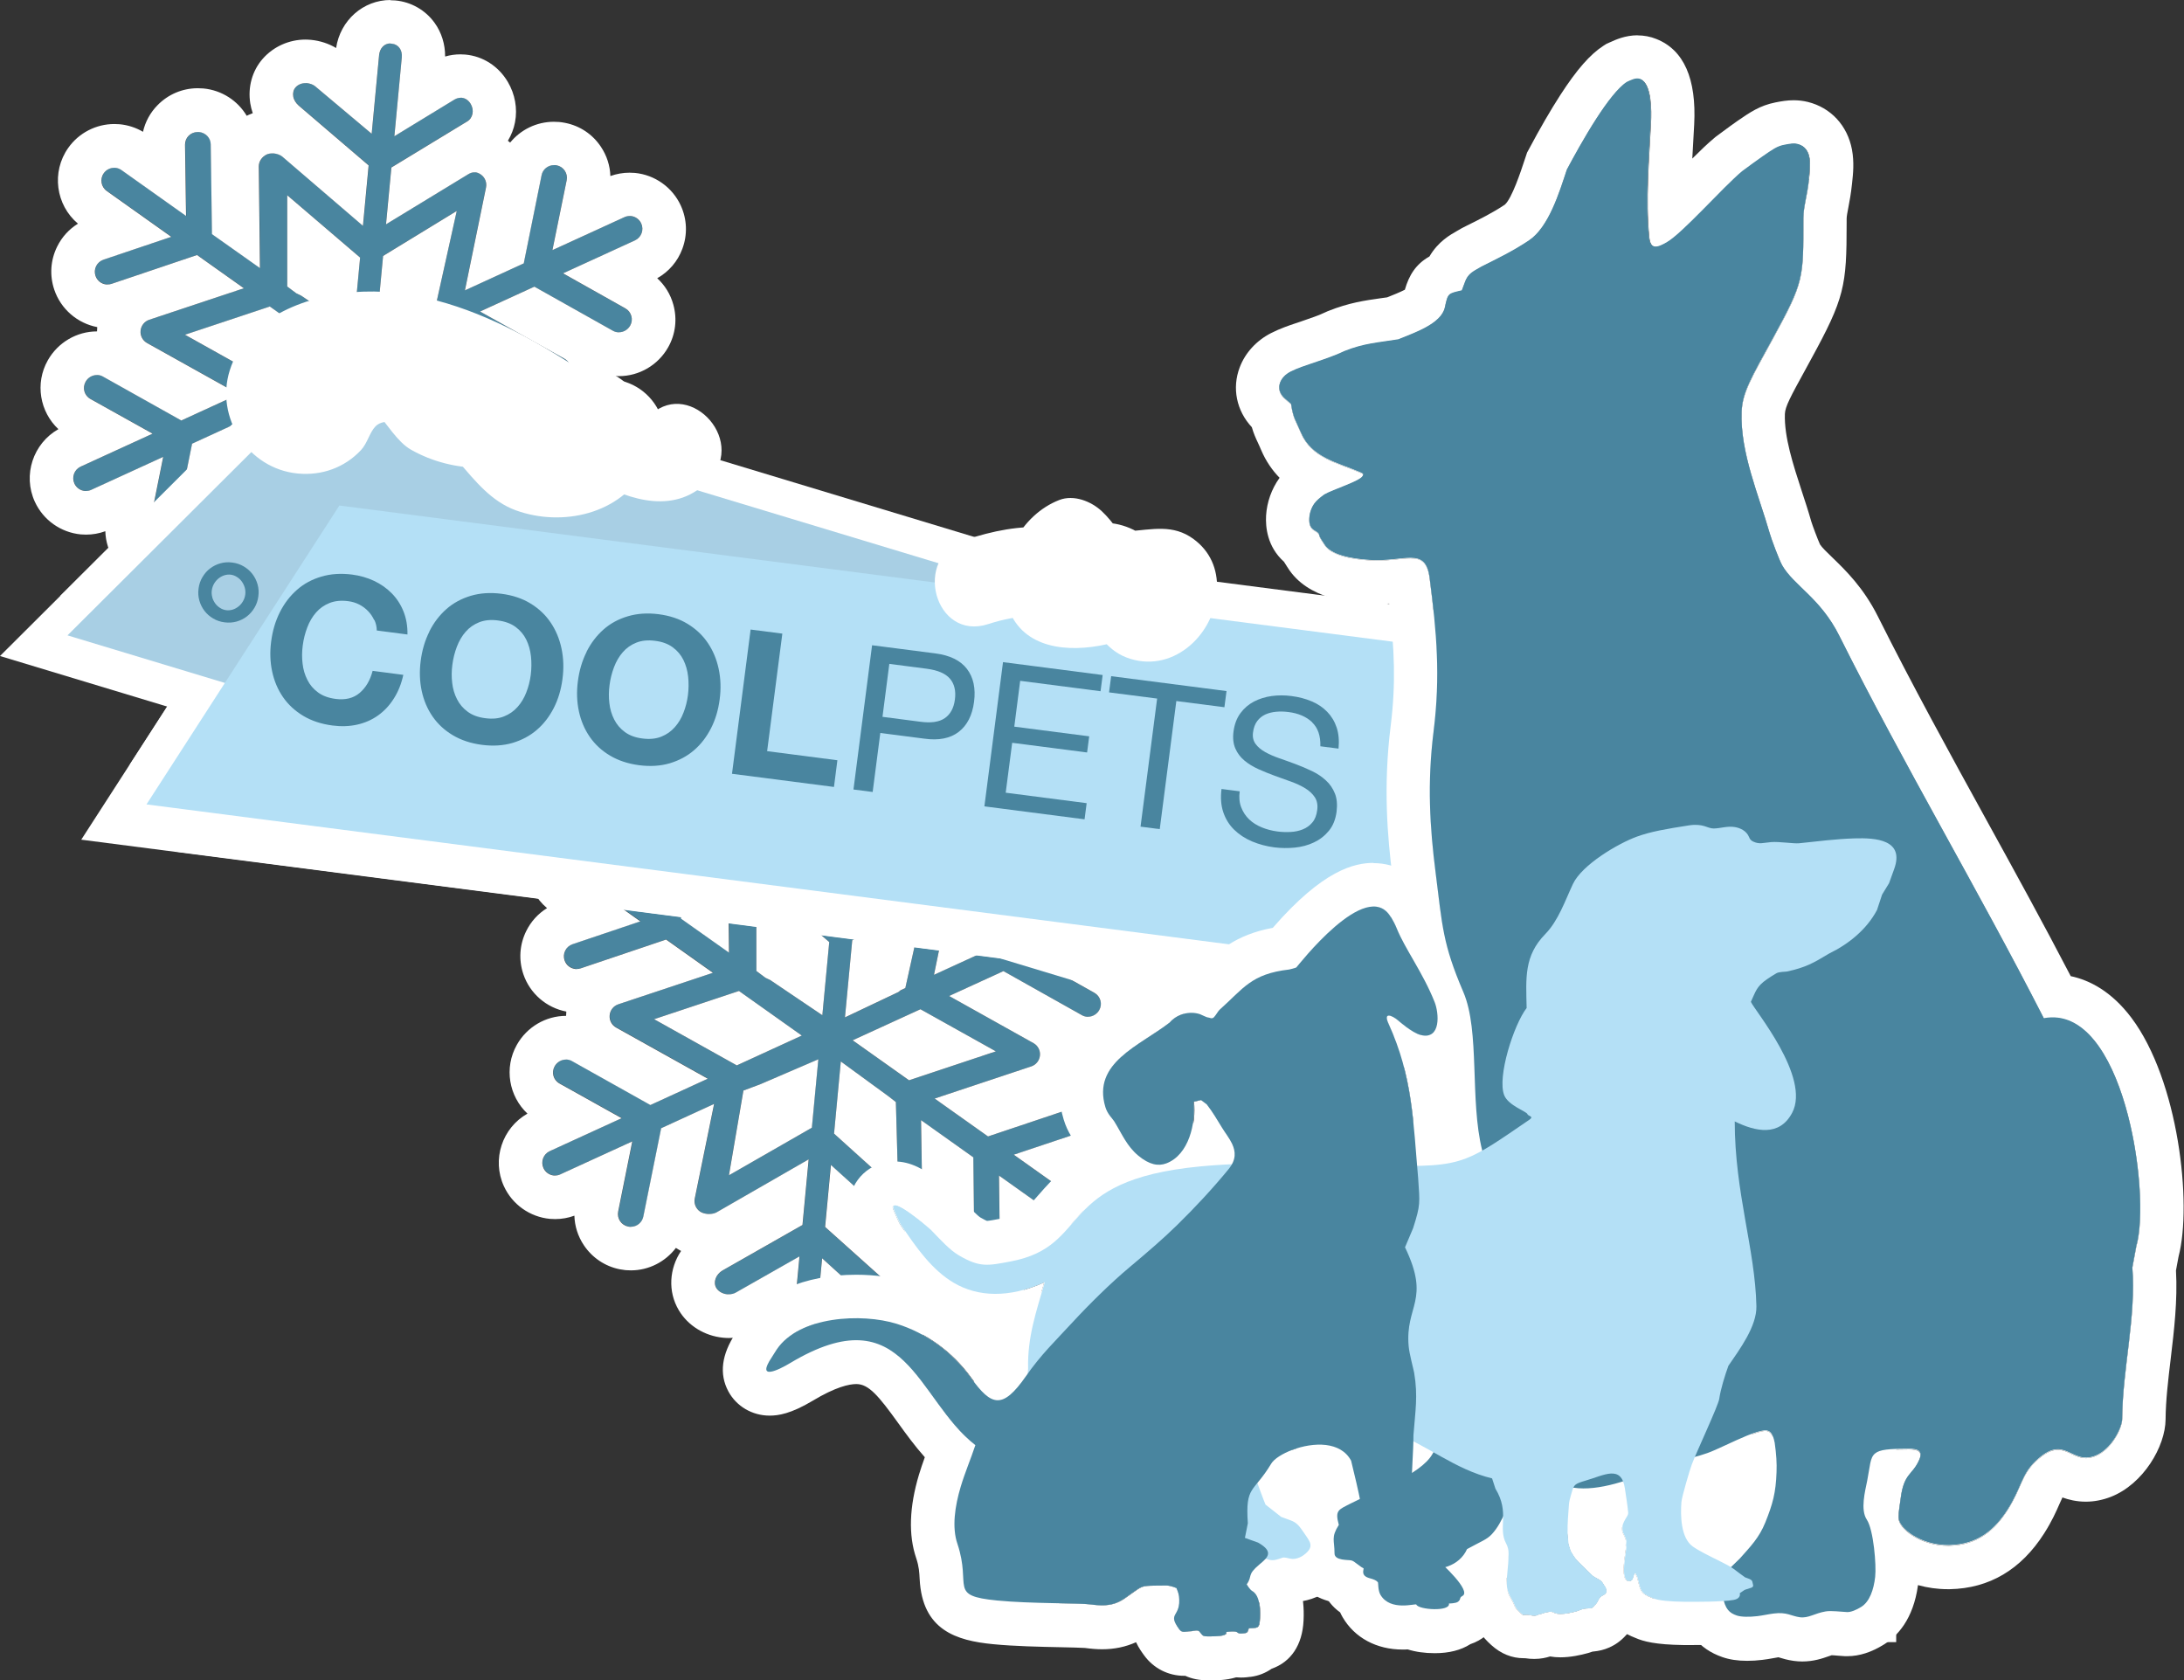 <?xml version="1.0" encoding="UTF-8"?>
<svg id="Layer_2" data-name="Layer 2" xmlns="http://www.w3.org/2000/svg" viewBox="0 0 300.27 230.99">
  <rect x="0" y="0" width="300.27" height="230.99" fill="#333333" stroke="none"/>
  <defs>
    <style>
      .cls-1, .cls-2, .cls-3, .cls-4, .cls-5, .cls-6, .cls-7 {
        stroke-width: 0px;
      }

      .cls-1, .cls-5 {
        fill: #fff;
      }

      .cls-2 {
        fill: #a8cfe4;
      }

      .cls-3, .cls-4 {
        fill: #b4e0f6;
      }

      .cls-4, .cls-5, .cls-6 {
        fill-rule: evenodd;
      }

      .cls-6, .cls-7 {
        fill: #49859f;
      }
    </style>
  </defs>
  <g id="Isolatiemodus">
    <g>
      <g>
        <path class="cls-7" d="M52.73,48.93l7.74,5.49,11.95-3.98-10.37-5.79-9.32,4.27ZM52.67,35.19l-1,10.59,7.36-3.49.29-.24.65-.3,2.83-12.76-10.13,6.19ZM50.17,61.75l8.84,7.98-.34-12.32-1-.78-6.57-4.8-.93,9.92ZM40.03,54.97l-2.33.87-1.99,11.65,11.4-6.54.89-9.4-7.95,3.42ZM39.49,39.39l1.24.93.7.34,7.13,4.81.95-10.07-10.02-8.57v12.55ZM45.81,91.35c-.95-.09-1.49-.9-1.39-1.89l1.02-10.82-8.75,4.97c-.32.19-.77.27-1.18.23-.63-.06-1.22-.39-1.51-.87-.47-.8-.05-1.86.83-2.39l11.02-6.27.85-9.02-12.66,7.28c-.32.19-.82.27-1.28.22-.38-.04-.75-.15-1-.33-.57-.4-.86-1.1-.72-1.78l2.66-13.01-7.28,3.34-2.45,12.14c-.18.88-.99,1.49-1.88,1.4-.06,0-.12-.01-.19-.03-.46-.09-.86-.36-1.12-.75s-.35-.86-.26-1.32l1.94-9.64-9.89,4.53c-.28.13-.59.18-.89.15-.62-.06-1.17-.45-1.43-1.02-.4-.88-.02-1.92.86-2.33l9.89-4.53-8.55-4.77c-.85-.48-1.13-1.52-.66-2.37.35-.62,1.02-.98,1.71-.92.23.02.46.09.67.21l10.78,6.04,7.89-3.62-12.6-7.03c-.61-.34-.96-1.01-.89-1.7s.53-1.28,1.19-1.5l13.01-4.33-6.44-4.57-11.74,3.96c-.24.08-.48.11-.72.08-.69-.07-1.28-.53-1.5-1.19-.15-.44-.12-.92.09-1.34.21-.42.57-.73,1.01-.88l9.32-3.14-8.87-6.3c-.79-.56-.98-1.66-.41-2.45.36-.51.97-.79,1.6-.73.3.03.6.14.85.32l8.87,6.3-.14-9.79c0-.47.17-.91.49-1.23.32-.33.76-.51,1.23-.52.07,0,.13,0,.2,0,.91.09,1.6.81,1.61,1.69l.17,12.35,6.6,4.67-.16-14c0-.66.43-1.31,1.09-1.62.27-.13.61-.18.95-.15.42.04.92.21,1.19.45l11.08,9.51.78-8.31-9.61-8.22c-.37-.32-.68-.79-.75-1.25-.08-.47.02-.92.31-1.25.37-.42.95-.64,1.56-.58.4.04.87.2,1.14.44l7.76,6.52,1.02-10.81c.09-1,.78-1.69,1.72-1.6s1.49.9,1.39,1.89l-1.02,10.84,8.26-5.04c.32-.19.66-.27.99-.24.5.05.94.35,1.23.84.25.42.34.91.25,1.36-.09.45-.34.83-.73,1.06l-10.42,6.33-.74,7.81,11.33-6.9c.32-.19.64-.28.95-.25.26.02.51.13.77.31.57.4.84,1.1.7,1.78l-2.9,14.14,8.09-3.71,2.45-12.12c.18-.87.99-1.46,1.89-1.38.06,0,.13.02.19.03.46.09.86.36,1.11.74s.35.85.26,1.31l-1.96,9.61,9.89-4.53c.28-.13.59-.18.89-.15.62.06,1.17.45,1.43,1.02.4.88.02,1.92-.86,2.33l-9.89,4.53,8.56,4.81c.41.23.7.6.83,1.05.13.45.07.92-.16,1.33-.34.61-1.01.96-1.7.9-.24-.02-.47-.09-.68-.21l-10.79-6.06-7.47,3.42,11.6,6.48c.61.34.96,1.01.89,1.7-.07.69-.53,1.28-1.19,1.5l-13.29,4.42,7.34,5.21,11.72-3.93c.23-.08.47-.11.71-.08.69.06,1.28.54,1.5,1.21.31.93-.17,1.9-1.09,2.21l-9.3,3.11,8.87,6.3c.38.27.64.68.71,1.14.08.46-.03.93-.3,1.31-.36.51-.97.79-1.6.73h0c-.3-.03-.6-.14-.85-.32l-8.87-6.3.12,9.82c0,.47-.17.91-.5,1.24s-.76.52-1.23.52c-.06,0-.13,0-.19,0-.9-.08-1.58-.82-1.59-1.72l-.14-12.37-7.19-5.11.22,13.71c.01.72-.36,1.34-.98,1.62-.28.13-.57.18-.86.16-.34-.03-.66-.18-.94-.43l-9.84-8.9-.8,8.52,9.12,8.17c.43.38.51.85.51,1.17,0,.45-.2.93-.52,1.29-.38.43-.89.64-1.41.59-.34-.03-.67-.18-.95-.43l-7.15-6.49-1.02,10.84c-.09,1-.78,1.69-1.72,1.6ZM25.43,46.03l11.37,6.35,8.94-4.1-8.64-6.13-11.67,3.88Z"/>
        <path class="cls-1" d="M53.69,6c.05,0,.11,0,.16,0,.95.09,1.49.9,1.39,1.89l-1.02,10.84,8.26-5.04c.27-.16.57-.25.86-.25.05,0,.09,0,.14,0,.5.05.94.35,1.23.84.25.42.34.91.25,1.36-.09.45-.34.83-.73,1.06l-10.42,6.33-.74,7.81,11.33-6.9c.28-.17.56-.25.83-.25.04,0,.08,0,.12,0,.26.02.51.13.77.31.57.4.84,1.1.7,1.78l-2.9,14.14,8.09-3.71,2.45-12.12c.16-.82.89-1.39,1.72-1.39.06,0,.11,0,.17,0,.06,0,.13.02.19.03.46.09.86.36,1.11.74.26.39.35.85.26,1.31l-1.96,9.61,9.89-4.53c.23-.11.48-.16.73-.16.05,0,.11,0,.16,0,.62.06,1.17.45,1.43,1.02.4.88.02,1.92-.86,2.33l-9.89,4.53,8.56,4.81c.41.23.7.6.83,1.05.13.45.07.92-.16,1.33-.32.56-.91.91-1.54.91-.05,0-.11,0-.16,0-.24-.02-.47-.09-.68-.21l-10.79-6.06-7.47,3.42,11.6,6.48c.61.34.96,1.01.89,1.7-.07.69-.53,1.28-1.19,1.5l-13.29,4.42,7.34,5.21,11.72-3.93c.18-.06.36-.09.55-.09.05,0,.11,0,.16,0,.69.06,1.28.54,1.5,1.21.31.93-.17,1.9-1.09,2.21l-9.3,3.11,8.87,6.3c.38.27.64.68.71,1.14.08.46-.03.93-.3,1.31-.33.47-.87.74-1.43.74-.05,0-.11,0-.16,0-.3-.03-.6-.14-.85-.32l-8.87-6.3.12,9.82c0,.47-.17.91-.5,1.24-.33.33-.76.52-1.23.52,0,0-.01,0-.02,0-.06,0-.12,0-.17,0-.9-.08-1.58-.82-1.59-1.72l-.14-12.37-7.19-5.11.22,13.71c.01.72-.36,1.34-.98,1.62-.24.11-.48.16-.71.16-.05,0-.1,0-.14,0-.34-.03-.66-.18-.94-.43l-9.84-8.9-.8,8.52,9.12,8.17c.43.38.51.85.51,1.17,0,.45-.2.93-.52,1.29-.34.39-.8.6-1.27.6-.05,0-.1,0-.15,0-.34-.03-.67-.18-.95-.43l-7.15-6.49-1.02,10.84c-.09.94-.7,1.61-1.56,1.61-.05,0-.11,0-.16,0-.95-.09-1.49-.9-1.39-1.89l1.02-10.82-8.75,4.97c-.27.16-.63.24-.97.24-.07,0-.14,0-.21,0-.63-.06-1.22-.39-1.51-.87-.47-.8-.05-1.86.83-2.39l11.02-6.27.85-9.02-12.66,7.28c-.26.15-.64.23-1.02.23-.09,0-.17,0-.26-.01-.38-.04-.75-.15-1-.33-.57-.4-.86-1.1-.72-1.79l2.66-13.01-7.28,3.34-2.45,12.14c-.17.83-.89,1.41-1.72,1.41-.06,0-.11,0-.17,0-.06,0-.12-.01-.19-.03-.46-.09-.86-.36-1.12-.75-.26-.39-.35-.86-.26-1.32l1.94-9.64-9.89,4.53c-.23.11-.48.16-.73.16-.05,0-.11,0-.16,0-.62-.06-1.17-.45-1.43-1.02-.4-.88-.02-1.92.86-2.33l9.89-4.53-8.55-4.77c-.85-.48-1.13-1.52-.66-2.37.32-.57.92-.92,1.55-.92.05,0,.11,0,.16,0,.23.02.46.09.67.21l10.78,6.04,7.89-3.62-12.6-7.03c-.61-.34-.96-1.01-.89-1.7.07-.69.53-1.28,1.19-1.5l13.01-4.33-6.44-4.57-11.74,3.96c-.18.06-.37.09-.56.09-.05,0-.11,0-.16,0-.69-.06-1.28-.53-1.5-1.19-.15-.44-.12-.92.09-1.34.21-.42.57-.73,1.01-.88l9.32-3.14-8.87-6.3c-.79-.56-.98-1.66-.41-2.45.33-.47.87-.74,1.43-.74.05,0,.11,0,.16,0,.3.03.6.14.85.32l8.87,6.3-.14-9.79c0-.47.17-.91.49-1.23.32-.33.76-.51,1.23-.52,0,0,.01,0,.02,0,.06,0,.12,0,.18,0,.91.09,1.6.81,1.61,1.69l.17,12.35,6.6,4.67-.16-14c0-.66.43-1.31,1.09-1.62.22-.1.48-.15.76-.15.07,0,.13,0,.2,0,.42.04.92.21,1.19.45l11.08,9.51.78-8.31-9.61-8.22c-.37-.32-.68-.79-.75-1.25-.08-.47.02-.92.31-1.25.33-.38.83-.59,1.37-.59.06,0,.13,0,.2,0,.4.04.87.2,1.14.44l7.76,6.52,1.02-10.81c.09-.94.7-1.61,1.56-1.61M48.56,45.48l.95-10.07-10.02-8.57v12.55s1.24.93,1.24.93l.7.34,7.13,4.81M62.8,29l-10.13,6.19-1,10.59,7.36-3.49.29-.24.65-.3,2.83-12.76M36.8,52.37l8.94-4.1-8.64-6.13-11.67,3.88,11.37,6.35M60.47,54.43l11.95-3.98-10.37-5.79-9.32,4.27,7.74,5.49M47.99,51.55l-7.95,3.42-2.33.87-1.99,11.65,11.4-6.54.89-9.4M59.01,69.73l-.34-12.32-1-.78-6.57-4.8-.93,9.92,8.84,7.98M53.69,0c-3.77,0-6.91,2.81-7.48,6.6-1.02-.61-2.22-1-3.44-1.12-.25-.02-.51-.04-.76-.04-2.26,0-4.4.96-5.87,2.62-1.46,1.65-2.09,3.9-1.73,6.16.07.45.19.9.34,1.34-.19.07-.38.15-.56.23-.09.04-.18.08-.27.13-1.23-2.06-3.4-3.52-5.97-3.76-.24-.02-.49-.03-.74-.03h-.09c-2.06.02-3.99.84-5.44,2.31-1.02,1.03-1.71,2.3-2.02,3.68-.98-.58-2.08-.93-3.21-1.04-.24-.02-.48-.03-.73-.03-2.51,0-4.88,1.22-6.33,3.27-2.35,3.31-1.73,7.86,1.33,10.43-1.22.75-2.21,1.83-2.86,3.15-.92,1.86-1.06,3.96-.4,5.92.9,2.67,3.18,4.63,5.91,5.15-.02.2-.03.39-.03.59-2.8,0-5.39,1.53-6.77,3.98-1.79,3.17-1.09,7.08,1.46,9.46-3.47,1.96-4.93,6.3-3.24,9.98,1.15,2.51,3.57,4.23,6.33,4.49.24.02.48.03.72.03.9,0,1.8-.16,2.64-.47.04,1.43.48,2.83,1.3,4.06,1.15,1.72,2.9,2.9,4.93,3.31.27.05.54.09.81.12.24.02.49.03.73.03,2.49,0,4.75-1.2,6.19-3.09.24.16.48.3.71.42-1.62,2.41-1.85,5.56-.32,8.14,1.26,2.13,3.54,3.54,6.11,3.79.25.02.51.04.77.04.94,0,1.85-.16,2.7-.46-.06,1.76.44,3.46,1.43,4.84,1.26,1.76,3.23,2.89,5.4,3.09.24.02.48.03.72.03,3.68,0,6.76-2.67,7.43-6.33.84.42,1.74.68,2.68.77.24.02.47.03.71.03,2.19,0,4.29-.96,5.77-2.63,1.27-1.44,1.99-3.28,2.02-5.16.02-1.16-.23-2.3-.71-3.32,0,0,.01,0,.02,0,.09-.04.18-.09.27-.13,1.11,2.46,3.48,4.24,6.34,4.51.24.02.49.03.74.03h.07c2.08-.02,4.02-.85,5.46-2.33,1.02-1.04,1.71-2.32,2.02-3.72.98.58,2.08.94,3.22,1.05.24.02.49.03.73.03,2.51,0,4.87-1.22,6.33-3.27,1.2-1.69,1.67-3.74,1.32-5.79-.31-1.83-1.24-3.45-2.65-4.63,2.97-1.86,4.39-5.58,3.23-9.03-.98-2.9-3.56-4.96-6.59-5.26.03-.16.05-.33.07-.49.22.02.44.03.65.03,2.8,0,5.39-1.52,6.77-3.96,1.02-1.8,1.27-3.89.71-5.89-.39-1.41-1.16-2.65-2.21-3.61,1.6-.9,2.82-2.32,3.46-4.06.72-1.94.64-4.05-.22-5.93-1.15-2.51-3.57-4.23-6.32-4.49-.24-.02-.48-.03-.73-.03-.89,0-1.79.16-2.63.46-.05-1.43-.49-2.81-1.3-4.02-1.14-1.72-2.89-2.89-4.92-3.29-.28-.06-.55-.09-.81-.12-.25-.02-.49-.03-.74-.03-2.39,0-4.58,1.1-6.01,2.86-.1-.09-.2-.17-.31-.25.47-.78.81-1.64.98-2.55.36-1.89,0-3.86-.99-5.54-1.28-2.16-3.4-3.53-5.83-3.76-.23-.02-.46-.03-.7-.03-.71,0-1.41.1-2.09.3.01-1.68-.49-3.3-1.44-4.62-1.26-1.76-3.23-2.89-5.4-3.09-.24-.02-.48-.03-.72-.03h0Z"/>
      </g>
      <g>
        <path class="cls-7" d="M117.23,143.03l7.74,5.49,11.95-3.98-10.37-5.79-9.32,4.27ZM117.17,129.29l-1,10.59,7.36-3.49.29-.24.65-.3,2.83-12.76-10.13,6.19ZM114.67,155.85l8.84,7.98-.34-12.32-1-.78-6.57-4.8-.93,9.92ZM104.53,149.06l-2.33.87-1.99,11.65,11.4-6.54.89-9.4-7.95,3.42ZM103.99,133.49l1.24.93.7.34,7.13,4.81.95-10.07-10.02-8.57v12.55ZM110.31,185.45c-.95-.09-1.49-.9-1.39-1.89l1.02-10.82-8.75,4.97c-.32.19-.77.27-1.18.23-.63-.06-1.22-.39-1.51-.87-.47-.8-.05-1.86.83-2.39l11.02-6.27.85-9.02-12.66,7.28c-.32.19-.82.27-1.28.22-.38-.04-.75-.15-1-.33-.57-.4-.86-1.1-.72-1.78l2.66-13.01-7.28,3.34-2.45,12.14c-.18.88-.99,1.49-1.88,1.4-.06,0-.12-.01-.19-.03-.46-.09-.86-.36-1.12-.75s-.35-.86-.26-1.32l1.94-9.64-9.89,4.53c-.28.13-.59.18-.89.15-.62-.06-1.17-.45-1.43-1.02-.4-.88-.02-1.92.86-2.33l9.89-4.53-8.55-4.77c-.85-.48-1.13-1.52-.66-2.37.35-.62,1.02-.98,1.71-.92.23.02.46.09.67.21l10.78,6.04,7.89-3.62-12.6-7.03c-.61-.34-.96-1.01-.89-1.7s.53-1.28,1.19-1.5l13.01-4.33-6.44-4.57-11.74,3.96c-.24.08-.48.11-.72.08-.69-.07-1.28-.53-1.5-1.19-.15-.44-.12-.92.09-1.34.21-.42.57-.73,1.01-.88l9.32-3.14-8.87-6.3c-.79-.56-.98-1.66-.41-2.45.36-.51.97-.79,1.6-.73.3.03.6.14.85.32l8.87,6.3-.14-9.79c0-.47.17-.91.49-1.23.32-.33.76-.51,1.23-.52.07,0,.13,0,.2,0,.91.09,1.6.81,1.61,1.69l.17,12.35,6.6,4.67-.16-14c0-.66.43-1.31,1.09-1.62.27-.13.61-.18.95-.15.42.04.92.21,1.19.45l11.08,9.51.78-8.31-9.61-8.22c-.37-.32-.68-.79-.75-1.25-.08-.47.02-.92.31-1.25.37-.42.95-.64,1.56-.58.4.04.87.2,1.14.44l7.76,6.52,1.02-10.81c.09-1,.78-1.69,1.72-1.6s1.49.9,1.39,1.89l-1.02,10.84,8.26-5.04c.32-.19.66-.27.99-.24.5.05.94.35,1.23.84.25.42.34.91.25,1.36-.09.45-.34.83-.73,1.06l-10.42,6.33-.74,7.81,11.33-6.9c.32-.19.64-.28.95-.25.26.02.51.13.77.31.57.4.84,1.1.7,1.78l-2.9,14.14,8.09-3.71,2.45-12.12c.18-.87.99-1.46,1.89-1.38.06,0,.13.02.19.03.46.09.86.36,1.11.74s.35.85.26,1.31l-1.96,9.61,9.89-4.53c.28-.13.59-.18.89-.15.62.06,1.17.45,1.43,1.02.4.88.02,1.92-.86,2.33l-9.89,4.53,8.56,4.81c.41.23.7.6.83,1.05.13.45.07.92-.16,1.33-.34.61-1.01.96-1.7.9-.24-.02-.47-.09-.68-.21l-10.79-6.06-7.47,3.42,11.6,6.48c.61.34.96,1.01.89,1.7-.07.69-.53,1.28-1.19,1.5l-13.29,4.42,7.34,5.21,11.72-3.93c.23-.08.47-.11.71-.08.69.06,1.28.54,1.5,1.21.31.93-.17,1.9-1.09,2.21l-9.3,3.11,8.87,6.3c.38.27.64.68.71,1.14.08.46-.03.93-.3,1.31-.36.51-.97.79-1.6.73h0c-.3-.03-.6-.14-.85-.32l-8.87-6.3.12,9.82c0,.47-.17.91-.5,1.24s-.76.52-1.23.52c-.06,0-.13,0-.19,0-.9-.08-1.58-.82-1.59-1.72l-.14-12.37-7.19-5.11.22,13.71c.01.72-.36,1.34-.98,1.62-.28.13-.57.18-.86.16-.34-.03-.66-.18-.94-.43l-9.84-8.9-.8,8.52,9.12,8.17c.43.38.51.85.51,1.17,0,.45-.2.93-.52,1.29-.38.43-.89.64-1.41.59-.34-.03-.67-.18-.95-.43l-7.15-6.49-1.02,10.84c-.09,1-.78,1.69-1.72,1.6ZM89.93,140.12l11.37,6.35,8.94-4.1-8.64-6.13-11.67,3.88Z"/>
        <path class="cls-1" d="M118.18,100.1c.05,0,.11,0,.16,0,.95.09,1.49.9,1.39,1.89l-1.02,10.84,8.26-5.04c.27-.16.57-.25.86-.25.05,0,.09,0,.14,0,.5.05.94.35,1.23.84.25.42.34.91.25,1.36-.09.45-.34.83-.73,1.06l-10.42,6.33-.74,7.81,11.33-6.9c.28-.17.56-.25.83-.25.04,0,.08,0,.12,0,.26.02.51.13.77.31.57.4.84,1.1.7,1.78l-2.9,14.14,8.09-3.71,2.45-12.12c.16-.82.89-1.39,1.72-1.39.06,0,.11,0,.17,0,.06,0,.13.02.19.03.46.09.86.36,1.11.74.26.39.35.85.26,1.31l-1.96,9.61,9.89-4.53c.23-.11.48-.16.73-.16.05,0,.11,0,.16,0,.62.06,1.17.45,1.43,1.02.4.88.02,1.92-.86,2.33l-9.89,4.53,8.56,4.81c.41.23.7.6.83,1.05.13.45.07.92-.16,1.33-.32.56-.91.91-1.54.91-.05,0-.11,0-.16,0-.24-.02-.47-.09-.68-.21l-10.79-6.06-7.47,3.42,11.6,6.48c.61.34.96,1.01.89,1.7-.07.69-.53,1.28-1.19,1.5l-13.29,4.42,7.34,5.21,11.72-3.93c.18-.06.36-.09.55-.09.05,0,.11,0,.16,0,.69.06,1.28.54,1.5,1.21.31.93-.17,1.9-1.09,2.21l-9.3,3.11,8.87,6.3c.38.27.64.68.71,1.14.08.46-.03.93-.3,1.31-.33.47-.87.74-1.43.74-.05,0-.11,0-.16,0-.3-.03-.6-.14-.85-.32l-8.87-6.3.12,9.82c0,.47-.17.91-.5,1.24-.33.33-.76.52-1.23.52,0,0-.01,0-.02,0-.06,0-.12,0-.17,0-.9-.08-1.58-.82-1.59-1.72l-.14-12.37-7.19-5.11.22,13.71c.01.72-.36,1.34-.98,1.62-.24.11-.48.16-.71.16-.05,0-.1,0-.14,0-.34-.03-.66-.18-.94-.43l-9.84-8.9-.8,8.52,9.12,8.17c.43.38.51.85.51,1.17,0,.45-.2.93-.52,1.29-.34.39-.8.6-1.27.6-.05,0-.1,0-.15,0-.34-.03-.67-.18-.95-.43l-7.15-6.49-1.02,10.84c-.09.94-.7,1.61-1.56,1.61-.05,0-.11,0-.16,0-.95-.09-1.49-.9-1.39-1.89l1.02-10.82-8.75,4.97c-.27.16-.63.24-.97.24-.07,0-.14,0-.21,0-.63-.06-1.22-.39-1.51-.87-.47-.8-.05-1.86.83-2.39l11.02-6.27.85-9.02-12.66,7.28c-.26.15-.64.23-1.02.23-.09,0-.17,0-.26-.01-.38-.04-.75-.15-1-.33-.57-.4-.86-1.1-.72-1.78l2.66-13.01-7.28,3.34-2.45,12.14c-.17.83-.89,1.41-1.72,1.41-.06,0-.11,0-.17,0-.06,0-.12-.01-.19-.03-.46-.09-.86-.36-1.12-.75-.26-.39-.35-.86-.26-1.32l1.94-9.64-9.89,4.53c-.23.11-.48.16-.73.16-.05,0-.11,0-.16,0-.62-.06-1.17-.45-1.43-1.02-.4-.88-.02-1.92.86-2.33l9.89-4.53-8.55-4.77c-.85-.48-1.13-1.52-.66-2.37.32-.57.92-.92,1.55-.92.05,0,.11,0,.16,0,.23.02.46.09.67.21l10.78,6.04,7.89-3.62-12.6-7.03c-.61-.34-.96-1.01-.89-1.7.07-.69.53-1.28,1.19-1.5l13.01-4.33-6.44-4.57-11.74,3.96c-.18.06-.37.09-.56.09-.05,0-.11,0-.16,0-.69-.07-1.28-.53-1.5-1.19-.15-.44-.12-.92.09-1.34.21-.42.57-.73,1.01-.88l9.32-3.14-8.87-6.3c-.79-.56-.98-1.66-.41-2.45.33-.47.87-.74,1.43-.74.05,0,.11,0,.16,0,.3.03.6.14.85.32l8.87,6.3-.14-9.79c0-.47.17-.91.49-1.23.32-.33.76-.51,1.23-.52,0,0,.01,0,.02,0,.06,0,.12,0,.18,0,.91.09,1.6.81,1.61,1.69l.17,12.35,6.6,4.67-.16-14c0-.66.43-1.31,1.09-1.62.22-.1.48-.15.76-.15.07,0,.13,0,.2,0,.42.04.92.21,1.19.45l11.08,9.51.78-8.31-9.61-8.22c-.37-.32-.68-.79-.75-1.25-.08-.47.02-.92.31-1.25.33-.38.83-.59,1.37-.59.06,0,.13,0,.2,0,.4.04.87.2,1.14.44l7.76,6.52,1.02-10.81c.09-.94.7-1.61,1.56-1.61M113.06,139.58l.95-10.07-10.02-8.57v12.55s1.24.93,1.24.93l.7.34,7.13,4.81M127.3,123.09l-10.13,6.19-1,10.59,7.36-3.49.29-.24.65-.3,2.83-12.76M101.3,146.47l8.94-4.1-8.64-6.13-11.67,3.88,11.37,6.35M124.97,148.52l11.95-3.98-10.37-5.79-9.32,4.27,7.74,5.49M112.49,145.64l-7.95,3.42-2.33.87-1.99,11.65,11.4-6.54.89-9.4M123.51,163.83l-.34-12.32-1-.78-6.57-4.8-.93,9.92,8.84,7.98M118.18,94.1c-3.77,0-6.91,2.81-7.48,6.6-1.02-.61-2.22-1-3.44-1.12-.25-.02-.51-.04-.76-.04-2.26,0-4.4.96-5.87,2.62-1.46,1.65-2.09,3.9-1.73,6.16.07.45.19.9.34,1.34-.19.07-.38.15-.56.23-.09.04-.18.08-.27.13-1.23-2.06-3.4-3.52-5.97-3.76-.25-.02-.49-.03-.74-.03h-.07c-2.08.02-4.02.84-5.46,2.31-1.02,1.03-1.71,2.3-2.02,3.68-.98-.58-2.08-.93-3.21-1.04-.24-.02-.48-.03-.73-.03-2.51,0-4.88,1.22-6.33,3.27-2.35,3.31-1.73,7.86,1.33,10.43-1.22.75-2.21,1.83-2.86,3.15-.92,1.86-1.06,3.96-.4,5.92.9,2.67,3.18,4.63,5.91,5.15-.02.2-.03.39-.03.59-2.8,0-5.39,1.53-6.77,3.98-1.79,3.17-1.09,7.08,1.46,9.46-3.47,1.96-4.93,6.3-3.24,9.98,1.15,2.51,3.57,4.23,6.33,4.49.24.02.48.03.72.03.9,0,1.8-.16,2.64-.47.04,1.43.48,2.83,1.3,4.06,1.15,1.72,2.9,2.9,4.93,3.31.27.05.54.09.81.12.24.02.49.03.73.03,2.49,0,4.75-1.2,6.19-3.09.24.16.48.3.71.42-1.62,2.41-1.85,5.56-.32,8.14,1.26,2.13,3.54,3.54,6.11,3.79.26.02.51.04.77.04.94,0,1.85-.16,2.7-.46-.14,4.11,2.78,7.55,6.84,7.93.24.02.48.03.72.03,3.68,0,6.76-2.67,7.43-6.33.84.42,1.74.68,2.68.77.24.02.47.03.71.03,2.19,0,4.29-.96,5.77-2.63,1.27-1.44,1.99-3.28,2.02-5.16.02-1.16-.23-2.3-.71-3.32,0,0,.01,0,.02,0,.09-.04.18-.09.27-.13,1.11,2.46,3.48,4.24,6.34,4.51.24.02.49.03.74.03h.07c2.08-.02,4.02-.85,5.46-2.33,1.02-1.04,1.71-2.32,2.02-3.72.98.58,2.08.94,3.22,1.05.24.02.49.03.73.03,2.51,0,4.87-1.22,6.33-3.27,1.2-1.69,1.67-3.74,1.32-5.79-.31-1.83-1.24-3.45-2.65-4.63,2.97-1.86,4.39-5.58,3.23-9.03-.98-2.9-3.56-4.96-6.59-5.26.03-.16.05-.33.07-.49.22.02.44.03.65.03,2.8,0,5.39-1.52,6.77-3.96,1.02-1.8,1.27-3.9.71-5.89-.39-1.41-1.16-2.65-2.21-3.61,1.6-.9,2.82-2.32,3.46-4.06.72-1.94.64-4.05-.22-5.93-1.15-2.51-3.57-4.23-6.33-4.49-.24-.02-.48-.03-.72-.03-.89,0-1.79.16-2.63.46-.05-1.43-.49-2.81-1.3-4.02-1.14-1.72-2.89-2.89-4.92-3.29-.28-.06-.55-.09-.81-.12-.25-.02-.49-.03-.74-.03-2.39,0-4.58,1.1-6.01,2.86-.1-.09-.2-.17-.31-.25.47-.78.81-1.64.98-2.55.36-1.89,0-3.86-.99-5.54-1.28-2.16-3.4-3.53-5.83-3.76-.23-.02-.47-.03-.7-.03-.71,0-1.41.1-2.09.3.01-1.68-.49-3.3-1.44-4.62-1.26-1.76-3.23-2.89-5.4-3.09-.24-.02-.48-.03-.72-.03h0Z"/>
      </g>
      <g>
        <rect class="cls-1" x="233.45" y="203.51" width="21.25" height="16.25"/>
        <path class="cls-1" d="M254.7,203.51v16.25h-21.25v-16.25h21.25M260.7,197.51h-33.25v28.25h33.25v-28.25h0Z"/>
      </g>
      <g>
        <polygon class="cls-1" points="191.67 148.14 0 90.19 35.5 54.8 227.17 112.74 191.67 148.14"/>
        <polygon class="cls-1" points="199.93 139.89 8.25 81.95 43.75 46.55 235.42 104.5 199.93 139.89"/>
        <polygon class="cls-1" points="187.1 138.18 11.17 115.44 37.68 74.35 213.61 97.08 187.1 138.18"/>
        <polygon class="cls-1" points="193.74 127.91 17.81 105.17 44.32 64.08 220.25 86.82 193.74 127.91"/>
        <polygon class="cls-2" points="200.96 145.3 9.28 87.35 44.78 51.96 236.45 109.91 200.96 145.3"/>
        <polygon class="cls-1" points="199.99 139.81 24.07 117.07 50.58 75.98 226.51 98.72 199.99 139.81"/>
        <polygon class="cls-3" points="196.07 133.33 20.14 110.59 46.66 69.5 222.58 92.24 196.07 133.33"/>
        <g>
          <path class="cls-7" d="M27.83,79.35c.28-.47.62-.87,1.04-1.19.42-.32.89-.56,1.42-.71.53-.15,1.08-.19,1.65-.11.57.07,1.1.25,1.57.53.47.28.87.62,1.19,1.04.32.42.56.89.71,1.42.15.53.19,1.08.11,1.65-.07.57-.25,1.1-.53,1.57-.28.47-.63.87-1.04,1.19s-.89.56-1.42.71-1.08.18-1.65.11c-.57-.07-1.1-.25-1.57-.53s-.87-.62-1.19-1.04c-.32-.42-.56-.89-.71-1.42-.15-.53-.19-1.08-.11-1.65.07-.57.25-1.1.53-1.57ZM29.18,82.12c.09.31.23.59.41.84s.41.46.67.62c.26.17.54.27.84.31.3.04.59.01.89-.08.3-.09.56-.24.8-.43.24-.19.45-.43.61-.71.17-.28.27-.58.32-.92.04-.33.02-.66-.07-.97-.09-.31-.23-.59-.41-.84-.18-.25-.41-.46-.67-.62-.26-.17-.54-.27-.83-.31-.3-.04-.59-.01-.89.08-.29.09-.56.24-.8.43-.24.2-.45.43-.61.71-.17.28-.27.59-.32.92s-.02.66.07.97Z"/>
          <path class="cls-7" d="M51.44,85.24c-.21-.45-.48-.86-.83-1.22-.35-.37-.76-.67-1.22-.91-.47-.24-.97-.39-1.51-.46-.98-.13-1.84-.04-2.57.25-.73.29-1.36.73-1.86,1.31-.51.58-.91,1.27-1.21,2.06-.3.79-.51,1.62-.62,2.49-.11.83-.12,1.66-.02,2.47.09.81.31,1.56.66,2.24.34.69.83,1.26,1.47,1.73s1.44.76,2.43.89c1.33.17,2.43-.1,3.28-.82s1.45-1.73,1.79-3.04l4.22.55c-.27,1.23-.7,2.31-1.3,3.25-.59.94-1.31,1.71-2.16,2.32s-1.81,1.03-2.87,1.27c-1.07.24-2.21.28-3.43.12-1.52-.2-2.85-.64-3.99-1.32s-2.07-1.54-2.79-2.58c-.71-1.03-1.21-2.2-1.49-3.51-.28-1.31-.33-2.68-.14-4.13.19-1.48.59-2.83,1.2-4.04.61-1.21,1.39-2.23,2.35-3.07.95-.84,2.07-1.44,3.36-1.82,1.28-.38,2.68-.47,4.2-.28,1.09.14,2.1.43,3.04.87.93.44,1.74,1.01,2.43,1.71.69.7,1.23,1.53,1.61,2.48.38.95.57,2.01.55,3.18l-4.22-.55c0-.51-.12-.99-.32-1.44Z"/>
          <path class="cls-7" d="M59.03,86.81c.61-1.21,1.39-2.23,2.34-3.07s2.07-1.44,3.36-1.83c1.28-.38,2.68-.47,4.2-.28,1.54.2,2.87.64,4.01,1.34,1.13.69,2.06,1.56,2.77,2.62.71,1.05,1.21,2.24,1.49,3.57.28,1.33.33,2.73.13,4.21-.19,1.44-.58,2.76-1.19,3.96-.61,1.19-1.38,2.2-2.34,3.02-.95.82-2.07,1.41-3.34,1.79-1.27.37-2.68.46-4.21.26-1.52-.2-2.85-.64-3.99-1.32-1.15-.68-2.07-1.54-2.79-2.58-.71-1.03-1.21-2.2-1.49-3.51s-.33-2.68-.14-4.13c.19-1.48.59-2.83,1.2-4.04ZM62.17,93.88c.09.81.31,1.56.66,2.24.34.68.83,1.26,1.47,1.73.64.47,1.44.77,2.43.89.98.13,1.84.05,2.57-.25.73-.29,1.35-.72,1.86-1.3.51-.57.91-1.24,1.2-2,.3-.76.5-1.56.61-2.39.11-.87.12-1.72.03-2.57-.09-.84-.31-1.61-.65-2.3s-.83-1.27-1.47-1.74c-.64-.47-1.44-.76-2.43-.89-.98-.13-1.84-.04-2.57.25-.73.29-1.36.73-1.86,1.31-.51.58-.91,1.27-1.21,2.06-.3.79-.51,1.62-.62,2.49-.11.83-.12,1.66-.02,2.47Z"/>
          <path class="cls-7" d="M80.64,89.61c.61-1.21,1.39-2.23,2.34-3.07s2.07-1.44,3.36-1.82c1.28-.38,2.68-.47,4.2-.28,1.54.2,2.87.64,4.01,1.34,1.13.69,2.06,1.56,2.77,2.62.71,1.05,1.21,2.24,1.49,3.57.28,1.33.33,2.73.13,4.21-.19,1.44-.58,2.76-1.19,3.95-.61,1.19-1.38,2.2-2.34,3.02-.95.82-2.07,1.41-3.34,1.79-1.27.37-2.68.46-4.21.26-1.52-.2-2.85-.64-3.99-1.32-1.15-.68-2.07-1.54-2.79-2.58-.71-1.03-1.21-2.2-1.49-3.51-.28-1.31-.33-2.68-.14-4.13.19-1.48.59-2.83,1.2-4.04ZM83.78,96.67c.09.81.31,1.56.66,2.24.34.68.83,1.26,1.47,1.73.64.47,1.44.77,2.43.89.98.13,1.84.04,2.57-.25.73-.29,1.35-.72,1.86-1.3.51-.57.91-1.24,1.2-2,.3-.76.5-1.56.61-2.39.11-.87.12-1.72.03-2.56-.09-.84-.31-1.61-.65-2.3s-.83-1.27-1.47-1.74c-.64-.47-1.44-.77-2.43-.89-.98-.13-1.84-.04-2.57.25-.73.29-1.36.73-1.86,1.31-.51.58-.91,1.27-1.21,2.06-.3.79-.51,1.62-.62,2.49-.11.83-.12,1.66-.02,2.47Z"/>
          <path class="cls-7" d="M107.56,87.11l-2.09,16.16,9.66,1.25-.47,3.67-14.02-1.81,2.56-19.83,4.36.56Z"/>
          <path class="cls-7" d="M128.6,89.83c2,.26,3.45.97,4.34,2.13.89,1.16,1.22,2.67.98,4.52-.24,1.85-.94,3.23-2.1,4.13s-2.74,1.22-4.74.94l-6.05-.78-1.05,8.11-2.64-.34,2.56-19.83,8.69,1.12ZM126.49,99.22c1.5.21,2.63.05,3.41-.49.78-.54,1.24-1.4,1.39-2.59.15-1.18-.08-2.13-.69-2.84s-1.67-1.16-3.17-1.36l-5.16-.67-.94,7.28,5.16.67Z"/>
          <path class="cls-7" d="M151.6,92.81l-.29,2.22-11.05-1.43-.81,6.3,10.3,1.33-.29,2.22-10.3-1.33-.89,6.86,11.13,1.44-.29,2.22-13.77-1.78,2.56-19.83,13.69,1.77Z"/>
          <path class="cls-7" d="M152.48,95.18l.29-2.22,15.86,2.05-.29,2.22-6.61-.85-2.28,17.61-2.64-.34,2.28-17.61-6.61-.85Z"/>
          <path class="cls-7" d="M180.39,99.28c-.8-.75-1.88-1.22-3.25-1.39-.56-.07-1.11-.09-1.66-.04s-1.05.17-1.5.37c-.45.21-.83.51-1.13.91s-.5.93-.58,1.58c-.08.61.04,1.13.35,1.56.31.43.75.8,1.32,1.12.57.32,1.23.61,1.96.86.74.25,1.49.53,2.25.81.76.29,1.51.6,2.23.95.73.35,1.36.77,1.91,1.28.55.5.96,1.1,1.24,1.8.28.7.35,1.53.23,2.51-.14,1.05-.49,1.93-1.06,2.62-.57.69-1.25,1.22-2.06,1.6-.8.38-1.67.61-2.62.71-.94.09-1.87.08-2.78-.03-1.11-.14-2.14-.42-3.1-.82-.96-.41-1.77-.94-2.45-1.6s-1.18-1.46-1.5-2.4c-.32-.94-.4-2-.25-3.21l2.5.32c-.11.83-.04,1.57.21,2.21.25.64.61,1.19,1.09,1.65s1.06.82,1.74,1.1c.68.28,1.39.46,2.13.56.59.08,1.2.1,1.81.07.62-.03,1.18-.15,1.7-.36.52-.21.95-.52,1.31-.95.36-.42.58-1,.67-1.72.09-.68-.02-1.26-.33-1.74-.31-.47-.74-.88-1.31-1.23-.57-.35-1.22-.65-1.96-.92s-1.49-.54-2.25-.81c-.76-.28-1.51-.58-2.24-.91-.73-.33-1.37-.72-1.92-1.18s-.97-1.01-1.25-1.66c-.28-.65-.37-1.43-.25-2.33.13-1,.45-1.84.95-2.52.5-.68,1.12-1.21,1.86-1.6.74-.38,1.55-.64,2.44-.76.89-.12,1.79-.12,2.7,0,1.02.13,1.95.37,2.79.73.84.35,1.55.83,2.14,1.44s1.02,1.32,1.3,2.16c.28.84.36,1.8.26,2.9l-2.5-.32c.04-1.44-.34-2.54-1.14-3.3Z"/>
        </g>
      </g>
      <g>
        <g>
          <path class="cls-5" d="M248.71,24.71c-.24,2.29-.77,3.76-.77,5.36,0,8.27.11,8.66-4.21,16.55-2.97,5.43-4.17,7.37-4.28,10.06-.21,5.61,2.36,11.44,3.86,16.69.21.75,1.29,3.66,1.72,4.42,1.59,2.78,5.27,4.5,7.86,9.7,8.91,17.82,19.13,34.98,28.11,52.57,10.99-2.06,14.79,24.15,12.71,31.34-.18.97-.36,1.94-.54,2.91.53,6.77-1.35,13.96-1.4,20.79,0,1.28-1.49,4.23-3.7,5.11-3.41,1.34-4.15-3.19-8.26.79-1.91,1.85-1.88,3.6-3.79,6.61-1.74,2.72-4.07,4.81-8.02,4.89-3.82.08-6.97-2.28-6.97-3.82,0-.92.16-1.56.27-2.48.44-3.7,1.62-3.25,2.58-5.47.51-1.17-.19-1.48-1.4-1.48-2.77,0-4.03.11-4.68.65-.72.59-.68,1.71-1.09,3.77-.28,1.41-.96,3.97-.05,5.33.93,1.39,1.33,6.28,1.15,7.87-.2,1.78-.77,3.42-1.92,4.13-.69.43-1.43.73-1.93.71-.89-.04-2.19-.22-2.96-.09-1.53.26-2.36.96-3.55.8-1.19-.16-1.78-.75-3.61-.51-.77.1-1.54.28-2.24.36-1.12.13-2.19.12-2.82-.09-.98-.34-1.6-.83-1.93-2.68-.09-.52-.23-1.06-.23-1.6,0-.6.15-1.17.76-1.78.32-.32,1.83-1.78,1.83-1.78,1.47-1.66,2.64-2.83,3.5-4.96,1.02-2.54,1.44-4.06,1.54-6.91.05-1.21-.03-2.47-.25-4.02-.25-1.31-.64-1.72-1.27-1.72-.57,0-1.5.3-2.54.72-1.91.78-4.22,1.97-5.45,2.4-2.97,1.04-4.2.87-7.31,2.25-3.11,1.37-7.62,3.04-11.09,2.51-.69-.1-1.39-.32-2.61-.77,0,0-.86.43-1.29-.22-1.45-2.18-.63-4.11.88-6.18.74-1,2.54-2.12,4.4-2.93,3.17-1.39,5.58-1.85,7.83-2.33,1.83-.39,3.56-.79,5.51-1.71,1.63-.77.8-4.41-.22-6.03-2.96-4.74-5.87-10.15-8.81-14.57-1.29-1.94-1.28-2.76-2.38-2.78-.5,0-1.03.15-1.53.43-.97.53-1.63,1.3-1.88,2.27-.91,3.62-1.82,7.39-2.47,11.06-.7,3.93-.63,7.41-2.16,11.08-.46,1.11-.9,2.17-.92,2.96-.05,2.15,0,4.21-.11,6.36,0,0,.54,1.19-.32,2.15-.86.97-1.83,1.62-1.83,1.62-1.18,1.71-1.69,4.22-3.32,5.98-.71.76-1.47.98-3.41,2.05-.53,1.18-1.5,1.96-2.63,2.37-1.5.55-2.73.42-4.16-.13-1.48-.56-2.08.59-3.99.83-1.77.22-2.86.16-4.27-.98-.4-.32-.63-.47-.85-.53-.39-.11-2.32.06-2.32-.96,0-1.86-.51-2.18.59-3.93-.56-2.04-.05-2.07,1.67-2.96,3.12-1.61,9.61-3.93,11.2-6.78,1.66-2.99,3.28-5.09,4.2-8.46,1.11-4.07.42-6.73.75-10.86.56-7.04,3.77-14.9,1.89-22.43-1.73-6.91-.28-16.37-2.59-21.76-2.87-6.7-2.88-9.06-3.82-16.47-.78-6.13-1.17-12.21-.27-19.4.95-7.62.42-13.54-.54-21.01-.54-4.45-3.4-2.22-8.22-2.53-2.73-.17-5.41-.73-6.26-2.16-.16-.27-.65-.91-.7-1.24-.13-.78-1.49-.4-1.37-2.37.04-.72.3-1.44.69-1.99.32-.44.77-.81,1.38-1.25,1.2-.7,4.93-1.83,5.27-2.55.13-.27.07-.32-.29-.48-3.15-1.37-6.73-1.98-8.21-5.48-.76-1.8-1.02-1.85-1.35-3.93-.25-.21-.5-.43-.75-.65-.86-.69-1.04-1.55-.75-2.31.23-.6.74-1.13,1.44-1.49.96-.49,2.18-.87,2.75-1.07,1.58-.54,3.13-1.03,4.64-1.75,2.72-1.09,4.61-1.16,7.43-1.62,2.03-.86,5.9-2.08,6.39-4.41.42-1.97.44-1.87,2.33-2.32,0,0,.24-.62.38-1.02.45-1.35,1.21-1.59,2.34-2.26,2.29-1.15,4.33-2.13,6.5-3.58,2.75-1.84,4.19-6.66,5.22-9.75.82-1.54,2.39-4.43,4.07-7.03,1.44-2.22,2.96-4.23,4.17-5.01.54-.24,1.25-.65,1.86-.4,1.56.62,1.5,4.48,1.43,5.88-.26,5.15-.75,10.71-.24,15.83.18,1.83,1.19,1.45,2.43.74,2.19-1.25,7.7-7.55,10.39-9.79.96-.7,1.83-1.36,2.73-1.98,1.47-1.02,2.06-1.44,3.01-1.63.86-.17,1.36-.25,1.85-.13,2.15.53,1.73,3.17,1.55,4.87Z"/>
          <path class="cls-1" d="M225.17,10.85c.14,0,.27.02.4.07,1.56.62,1.5,4.48,1.43,5.88-.26,5.15-.75,10.71-.24,15.83.1.98.43,1.33.91,1.33.41,0,.94-.26,1.51-.59,2.19-1.25,7.7-7.55,10.39-9.79.96-.7,1.83-1.36,2.73-1.98,1.47-1.02,2.06-1.44,3.01-1.63.58-.11.99-.19,1.35-.19.18,0,.34.02.5.06,2.15.53,1.73,3.17,1.55,4.87-.24,2.29-.77,3.76-.77,5.36,0,8.27.11,8.66-4.21,16.55-2.97,5.43-4.17,7.37-4.28,10.06-.21,5.61,2.36,11.44,3.86,16.69.21.75,1.29,3.66,1.72,4.42,1.59,2.78,5.27,4.5,7.86,9.7,8.91,17.82,19.13,34.98,28.11,52.57.41-.08.82-.12,1.21-.12,10.06,0,13.5,24.54,11.5,31.46-.18.97-.36,1.94-.54,2.91.53,6.77-1.35,13.96-1.4,20.79,0,1.28-1.49,4.23-3.7,5.11-.47.18-.88.26-1.27.26-1.51,0-2.48-1.14-3.88-1.14-.83,0-1.8.4-3.12,1.68-1.91,1.85-1.88,3.6-3.79,6.61-1.74,2.72-4.07,4.81-8.02,4.89-.06,0-.12,0-.18,0-3.74,0-6.79-2.31-6.79-3.82,0-.92.16-1.56.27-2.48.44-3.7,1.62-3.25,2.58-5.47.51-1.17-.19-1.48-1.4-1.48-2.77,0-4.03.11-4.68.65-.72.59-.68,1.71-1.09,3.77-.28,1.41-.96,3.97-.05,5.33.93,1.39,1.33,6.28,1.15,7.87-.2,1.78-.77,3.42-1.92,4.13-.66.41-1.37.71-1.87.71-.02,0-.04,0-.06,0-.66-.03-1.54-.14-2.26-.14-.26,0-.49.01-.69.05-1.38.24-2.18.82-3.2.82-.12,0-.23,0-.36-.02-.99-.13-1.57-.57-2.8-.57-.24,0-.51.02-.8.05-.77.1-1.54.28-2.24.36-.48.06-.94.09-1.37.09-.58,0-1.09-.06-1.45-.18-.98-.34-1.6-.83-1.93-2.68-.09-.52-.23-1.06-.23-1.6,0-.6.15-1.17.76-1.78.32-.32,1.83-1.78,1.83-1.78,1.47-1.66,2.64-2.83,3.5-4.96,1.02-2.55,1.44-4.06,1.54-6.91.05-1.21-.03-2.47-.25-4.02-.25-1.31-.64-1.72-1.27-1.72,0,0,0,0-.01,0-.58,0-1.49.3-2.52.72-1.91.78-4.22,1.97-5.45,2.4-2.97,1.04-4.2.87-7.31,2.25-2.7,1.2-6.47,2.61-9.69,2.61-.48,0-.95-.03-1.4-.1-.69-.1-1.39-.32-2.61-.77,0,0-.28.14-.6.14-.24,0-.5-.08-.69-.36-1.45-2.18-.63-4.11.88-6.18.74-1,2.54-2.12,4.4-2.93,3.17-1.39,5.58-1.85,7.83-2.33,1.83-.39,3.56-.79,5.51-1.71,1.63-.77.8-4.41-.22-6.03-2.96-4.74-5.87-10.15-8.81-14.57-1.29-1.94-1.28-2.76-2.38-2.78-.01,0-.03,0-.04,0-.49,0-1.01.16-1.49.43-.97.53-1.63,1.3-1.88,2.27-.91,3.62-1.82,7.39-2.47,11.06-.7,3.93-.63,7.41-2.16,11.08-.46,1.11-.9,2.17-.92,2.96-.05,2.15,0,4.21-.11,6.36,0,0,.54,1.19-.32,2.15-.86.97-1.83,1.62-1.83,1.62-1.18,1.71-1.69,4.22-3.32,5.98-.71.76-1.47.98-3.41,2.05-.53,1.18-1.5,1.96-2.63,2.37-.67.24-1.28.35-1.88.35-.75,0-1.49-.17-2.29-.48-.29-.11-.54-.15-.77-.15-.99,0-1.67.79-3.21.98-.49.06-.93.1-1.34.1-1.06,0-1.91-.26-2.93-1.09-.4-.32-.63-.47-.85-.53-.39-.11-2.32.06-2.32-.96,0-1.86-.51-2.18.59-3.93-.56-2.04-.05-2.07,1.67-2.96,3.12-1.61,9.61-3.93,11.2-6.78,1.66-2.99,3.28-5.09,4.2-8.46,1.11-4.07.42-6.73.75-10.86.56-7.04,3.77-14.9,1.89-22.43-1.73-6.91-.28-16.37-2.59-21.76-2.87-6.7-2.88-9.06-3.82-16.47-.78-6.13-1.17-12.21-.27-19.4.95-7.62.42-13.54-.54-21.01-.28-2.31-1.18-2.82-2.66-2.82-1.18,0-2.71.32-4.59.32-.31,0-.64,0-.97-.03-2.73-.17-5.41-.73-6.26-2.16-.16-.27-.65-.91-.7-1.24-.13-.78-1.49-.4-1.37-2.37.04-.72.3-1.44.69-1.99.32-.44.77-.81,1.38-1.25,1.2-.7,4.93-1.83,5.27-2.55.13-.27.07-.32-.29-.48-3.15-1.37-6.73-1.98-8.21-5.48-.76-1.8-1.02-1.85-1.35-3.93-.25-.21-.5-.43-.75-.65-.86-.69-1.04-1.55-.75-2.31.23-.6.74-1.13,1.44-1.49.96-.49,2.18-.87,2.75-1.07,1.58-.54,3.13-1.03,4.64-1.75,2.72-1.09,4.61-1.16,7.43-1.62,2.03-.86,5.9-2.08,6.39-4.41.42-1.97.44-1.87,2.33-2.32,0,0,.24-.62.38-1.02.45-1.35,1.21-1.59,2.34-2.26,2.29-1.15,4.33-2.13,6.5-3.58,2.75-1.84,4.19-6.66,5.22-9.75.82-1.54,2.39-4.43,4.07-7.03,1.44-2.22,2.96-4.23,4.17-5.01.42-.18.95-.48,1.45-.48M225.17,4.85c-1.73,0-3.09.63-3.74.93l-.12.05-.43.19-.41.26c-1.85,1.19-3.68,3.28-5.95,6.79-1.33,2.06-2.79,4.57-4.33,7.47l-.24.44-.16.48-.21.63c-.47,1.43-1.72,5.21-2.69,6.05-1.66,1.11-3.33,1.94-5.26,2.9l-.55.28-.19.1-.18.11c-.13.08-.25.14-.37.21-.97.55-2.62,1.48-3.81,3.52-1.88,1.06-2.81,2.59-3.38,4.57-.64.33-1.62.73-2.16.94-.1.04-.19.08-.28.11-.32.05-.63.09-.94.13-2.11.3-4.3.61-7.11,1.73l-.18.07-.17.08c-.98.47-2.06.83-3.31,1.26l-.7.24-.22.07c-.78.26-2.08.7-3.32,1.33-2.01,1.03-3.55,2.7-4.31,4.7-1.1,2.87-.44,5.99,1.66,8.24.24.84.52,1.47.86,2.19.11.24.25.53.41.92.67,1.58,1.56,2.84,2.55,3.85-.01.02-.03.04-.04.05-1.06,1.48-1.71,3.3-1.82,5.14-.09,1.57.15,4.28,2.46,6.35.16.26.31.49.43.68l.06.09c2.74,4.47,8.94,4.87,10.99,5,.44.03.9.04,1.35.04.58,0,1.13-.02,1.63-.06.74,6.34.93,11.01.21,16.82-1.04,8.33-.45,15.24.27,20.9.11.86.21,1.66.3,2.4.71,5.79,1.09,8.98,3.96,15.67.81,1.9.94,5.61,1.07,9.19.13,3.88.27,7.89,1.21,11.66.93,3.74.09,8.04-.81,12.6-.5,2.57-1.03,5.23-1.24,7.9-.14,1.77-.13,3.27-.11,4.6.02,1.96.04,3.38-.45,5.16-.47,1.73-1.25,3.03-2.33,4.84-.39.66-.8,1.33-1.22,2.08-.93.92-4.3,2.46-5.95,3.2-1.04.47-2.02.92-2.88,1.36l-.37.19c-1.3.66-4.89,2.47-4.74,7.15-.61,1.68-.56,3.05-.44,4.24.03.27.04.44.04.66,0,.62.18,5.73,6.19,6.75,1.79,1.23,3.73,1.83,5.9,1.83.63,0,1.28-.05,2.09-.15,1.08-.14,1.98-.41,2.66-.67.97.25,1.92.37,2.86.37,1.3,0,2.62-.24,3.92-.71,1.94-.7,3.58-1.89,4.79-3.45,0,0,0,0,.01,0,1.17-.6,2.37-1.22,3.58-2.51,1.61-1.73,2.49-3.68,3.13-5.13.16.01.32.02.48.02h0c.8.26,1.52.44,2.3.56.73.11,1.51.17,2.31.17,3.39,0,7.36-1.02,12.11-3.13,1.31-.58,2.05-.76,3.19-1.03.95-.23,2.14-.51,3.67-1.04.37-.13.76-.28,1.17-.46-.17.61-.41,1.25-.75,2.1-.35.87-.77,1.36-1.94,2.67l-.32.35c-.41.4-1.48,1.43-1.75,1.7-1.67,1.68-2.54,3.79-2.51,6.1,0,.96.17,1.78.28,2.32l.05.26c.67,3.74,2.65,6.19,5.88,7.3.98.34,2.09.51,3.4.51.66,0,1.36-.04,2.08-.13.54-.06,1.04-.15,1.48-.23.25-.04.5-.09.75-.13.03,0,.06.02.09.03.45.14,1.14.35,2.02.47.38.05.77.08,1.16.08,1.58,0,2.8-.43,3.6-.71.17-.06.32-.11.44-.15.24,0,.56.04.83.06.35.03.68.05.98.07.11,0,.23,0,.36,0,1.63,0,3.32-.54,5.04-1.62,1.78-1.11,4.02-3.42,4.66-8.15,1.29.36,2.67.56,4.08.56.1,0,.2,0,.3,0,5.43-.11,9.79-2.69,12.96-7.66,1.06-1.66,1.67-3.04,2.11-4.05.18-.42.31-.7.41-.9.85.31,1.94.58,3.21.58,1.16,0,2.33-.23,3.46-.67,4.45-1.75,7.48-6.92,7.51-10.64.02-2.61.35-5.37.7-8.3.47-3.95.96-8.02.73-12.18l.2-1.08.16-.85c1.88-7.2,0-24.18-6.49-32.81-2.75-3.65-5.78-5.18-8.34-5.72-3.77-7.25-7.75-14.49-11.62-21.52-5-9.09-10.17-18.49-14.87-27.89-2-4.01-4.49-6.41-6.31-8.17-.67-.64-1.42-1.37-1.67-1.77-.3-.64-1.04-2.62-1.2-3.15-.39-1.38-.85-2.79-1.3-4.15-1.2-3.68-2.44-7.49-2.33-10.65.04-.99.75-2.32,2.8-6.05l.74-1.36c4.68-8.54,4.95-10.15,4.95-18.82v-.61c0-.31.11-.89.24-1.56.16-.84.36-1.89.49-3.17l.03-.27c.12-1.1.3-2.76-.03-4.51-.63-3.31-2.91-5.76-6.08-6.54-.62-.15-1.27-.23-1.93-.23-.91,0-1.71.14-2.51.3-2.15.43-3.48,1.35-5.17,2.51l-.1.07c-.66.46-1.3.93-1.92,1.39-.3.22-.61.45-.92.68l-.16.12-.15.13c-.88.73-1.91,1.72-3.01,2.82.04-.66.07-1.32.11-1.98.05-.91.11-1.81.15-2.7.33-6.3-1.42-10.26-5.2-11.76-.81-.33-1.7-.5-2.62-.5h0ZM218.93,187.64c.13-.87.23-1.72.33-2.53.14-1.12.26-2.17.45-3.23.2-1.11.42-2.24.66-3.37.52.88,1.05,1.79,1.59,2.71.96,1.64,1.94,3.32,2.94,4.96-.18.04-.37.08-.57.12l-.4.08c-1.43.3-3.08.65-5,1.26h0Z"/>
        </g>
        <g>
          <path class="cls-5" d="M142.68,211.25c.1.28.2.71.21.96s-.23.81-.26,1c-.18,1.26.5,1.63-.5,2.43-.48.38-1.07.62-1.7.77-1.04.25-2.2.25-3.17.19-1.72-.12-3.13-.1-3.98-1.6-.23-.4-.3-1.02-.31-1.23s.2-.93.56-1.31c.18-.19.33-.72.42-1.21.28-1.37,2.43-6.1,3.11-7.17.64-1,1.42-6.9,1.8-8.28.49-1.78-.52-1.97,1.06-4.08.21-.28.55-.41.88-.89.33-.47.47-2.68.47-2.68-.1-4.37,1.12-7.81,2.29-11.88-4.96,2.25-9.21,2.01-12.46.12-2.99-1.74-5.2-4.82-7.4-8.15-.09-.14-.99-2.11-.98-2.28.08-1.28,4.94,2.87,5.21,3.15,1.29,1.32,2.55,2.74,3.82,3.48,2.89,1.69,3.97,1.43,7.14.83,11.24-2.14,5.91-11.15,26.05-13.06,8.1-.77,16.41-.28,24.54-.11,6.3.13,9.21.08,12.01-1,2.34-.9,4.6-2.51,8.7-5.31.7-.48-.2-.49-.27-.77-.09-.36-2.62-1.17-3.19-2.59-1-2.49,1.3-9.69,3.08-12-.09-4.15-.37-7.16,2.56-10.16,1.8-1.84,2.73-4.6,3.81-6.9,1.25-2.64,6.2-5.56,8.79-6.5,1.92-.7,3.99-1.05,7.11-1.54,2.04-.32,2.58.43,3.45.42.93-.01,1.86-.36,2.87-.2.73.11,1.64.5,2,1.4.09.22.21.44.56.6.88.41,1.37.16,2.48.07,1.11-.09,3.1.24,3.85.16,2.59-.27,5.01-.59,7.62-.67,2.89-.09,6.9.17,5.43,4.22-.23.65-.47,1.29-.7,1.94-.32.52-.64,1.05-.96,1.57-.23.71-.46,1.42-.7,2.12-1.41,2.66-3.88,4.67-6.56,5.97-2.22,1.34-3.25,1.92-5.8,2.48-.22.05-1.11.02-1.48.25-.44.27-.89.53-1.31.83-1.44,1.02-1.5,1.62-2.19,3.09.47,1.13,8.25,10.36,5.68,15.25-1.74,3.32-5.03,2.6-7.9,1.19.01,9.84,2.81,17.55,2.98,25.4.06,2.78-2.3,5.93-3.85,8.2-.47,1.29-1.07,3.21-1.26,4.55-.14.94-3.08,7.19-3.77,9.01-.28.74-1.38,4.46-1.43,5.18-.14,1.83-.1,4.91,1.56,6.1.84.6,2.24,1.28,3.47,1.89.92.46,1.75.88,2.18,1.21.32.24,1.39,1.05,1.54,1.14.16.09.97.26,1,.6.04.34.32.67-.17.84-.49.17-.8.23-.95.33-.15.1-.61.42-.61.42,0,0,.26.71-.85.92-1.44.27-5.3.27-6.8.25-1.78-.02-3.56-.15-4.29-.5-1.82-.7-1.64-1.1-2.14-2.93-.1-.18-.19-.37-.29-.55-.34.4-.18,1.04-.69,1.13-1.6.28-.43-4.36-.54-4.73-.09-.3.08-.62-.02-.93-.1-.31-.1-.34-.23-.61-.13-.28-.29-.49-.27-.83.02-.34-.1-.43.22-1.09.33-.66.6-.85.56-1.25-.12-1.18-.26-2-.45-3.28-.49-3.32-2.86-1.81-5.49-1.06-.12.03-.25.07-.36.11-1.25.4-1.19.6-1.56,1.83-.14.46-.25.93-.28,1.28-.1,1.3-.22,2.72-.19,3.97,0,.22.12,1.24.12,1.39s.33,1.11.33,1.11c.66,1.14.79,1.2,1.71,2.1.42.41.83.84,1.25,1.22.18.17.54.35.83.51.64.35.6.6,1.03,1.2.21.73.03.81-.56,1.13-.25.13-.39.41-.48.6-.09.19-.27.5-.42.6-.15.1-.24.44-.67.48-.43.04-.59-.02-1.08.12-.49.14-.34.16-.83.3-.69.19-2.03.48-2.69.31-.75-.2-.5-.33-1.18-.22-.68.11-.74.23-1.17.31-.43.07-.33.32-1.3.12-.96-.2-.77.2-1.31-.28-.99-.9-.68-.94-1.27-1.93-.39-.65-.65-1.29-.67-2.06-.03-1.24.24-2.5.23-3.77.08-.91-.11-1.43-.32-1.81-1.17-2.19.55-4.22-1.47-7.54-.15-.47-.31-.94-.46-1.41-5.14-1.24-8.89-4.58-13.71-6.39-3.92-1.47-7.26-2.66-11.43-3.5-2.69-.54-5.23-.77-6.06-.01-.79.73-1.39,1.88-2.18,2.64,0,0-.72,1.13-.7,1.75.03,1.39,2.36,7.76,2.93,9.11.72.56,1.43,1.12,2.15,1.69,0,0,1.03.38,1.28.47.97.34,1.31.95,1.87,1.74.35.49.69,1,.8,1.29.21.56.06,1.08-.86,1.76-.47.35-1.18.6-1.75.5-.5-.08-.84-.26-1.21-.13-.56.2-1.2.44-1.79.26-.56-.17-.78-.26-1-.23-1.78.3-1.81.76-3.4-1.01-3.44-3.83-.89-4.24-2.57-6.88-.79-1.24-1.37-3.24-1.9-4.67-.64-.53-1.42-1.41-2.05-2.31-1.87-2.7-.47-4.13,1.14-6.59.58-.69.93-1.11,1.38-1.89.17-4.13-4.32-4.44-7-2.57-.9,1.46-3.56,2.64-5.11,1.41-.77-.11-1.69-.18-2.22.54-1.9,2.61-3.54,4.52-5.76,5.89-.44.27-.75,1.55-1.22,2.76-1.01,2.6-2.82,10.19-2.04,12.39Z"/>
          <path class="cls-1" d="M233.05,113.38c1.28,0,1.78.5,2.49.5,0,0,.01,0,.02,0,.76-.01,1.52-.24,2.32-.24.18,0,.36.01.55.04.73.11,1.64.5,2,1.4.09.22.21.44.56.6.37.17.66.23.97.23.43,0,.86-.11,1.51-.16.13-.01.28-.01.43-.01,1,0,2.37.19,3.13.19.11,0,.2,0,.28-.01,2.59-.27,5.01-.59,7.62-.67.26,0,.52-.01.79-.01,2.77,0,5.98.55,4.65,4.23-.23.65-.47,1.29-.7,1.94-.32.52-.64,1.05-.96,1.57-.23.71-.46,1.42-.7,2.12-1.41,2.66-3.88,4.67-6.56,5.97-2.22,1.34-3.25,1.92-5.8,2.48-.22.05-1.11.02-1.48.25-.44.27-.89.53-1.31.83-1.44,1.02-1.5,1.62-2.19,3.09.47,1.13,8.25,10.36,5.68,15.25-.92,1.74-2.26,2.37-3.74,2.37-1.34,0-2.8-.51-4.16-1.18.01,9.84,2.81,17.55,2.98,25.4.06,2.78-2.3,5.93-3.85,8.2-.47,1.29-1.07,3.21-1.26,4.55-.14.94-3.08,7.19-3.77,9.01-.28.74-1.38,4.46-1.43,5.18-.14,1.83-.1,4.91,1.56,6.1.84.6,2.24,1.28,3.47,1.89.92.46,1.75.88,2.18,1.21.32.24,1.39,1.05,1.54,1.14.16.09.97.26,1,.6.04.34.32.67-.17.84-.49.17-.8.23-.95.33-.15.1-.61.42-.61.42,0,0,.26.71-.85.92-1.13.21-3.74.26-5.54.26-.5,0-.94,0-1.26,0-1.78-.02-3.56-.15-4.29-.5-1.82-.7-1.64-1.1-2.14-2.93-.1-.18-.19-.37-.29-.55-.34.4-.18,1.04-.69,1.13-.05,0-.09.01-.13.01-1.4,0-.3-4.39-.41-4.74-.09-.3.08-.62-.02-.93-.1-.31-.1-.34-.23-.61-.13-.28-.29-.49-.27-.83.02-.34-.1-.43.22-1.09.33-.66.6-.85.56-1.25-.12-1.18-.26-2-.45-3.28-.23-1.57-.88-2.06-1.79-2.06-1,0-2.32.6-3.7,1-.12.03-.25.07-.36.11-1.25.4-1.19.6-1.56,1.83-.14.46-.25.93-.28,1.28-.1,1.3-.22,2.72-.19,3.97,0,.22.12,1.24.12,1.39,0,.15.33,1.11.33,1.11.66,1.14.79,1.2,1.71,2.1.42.41.83.84,1.25,1.22.18.17.54.35.83.51.64.35.6.6,1.03,1.2.21.73.03.81-.56,1.13-.25.13-.39.41-.48.6-.09.19-.27.5-.42.6-.15.1-.24.44-.67.48-.43.04-.59-.02-1.08.12-.49.14-.34.16-.83.3-.54.15-1.48.36-2.18.36-.19,0-.37-.02-.51-.05-.56-.15-.56-.26-.82-.26-.08,0-.2.01-.36.04-.68.11-.74.23-1.17.31-.31.05-.35.2-.71.2-.14,0-.32-.02-.59-.07-.22-.05-.38-.06-.51-.06-.18,0-.28.03-.37.03-.11,0-.21-.05-.43-.25-.99-.9-.68-.94-1.27-1.93-.39-.65-.65-1.29-.67-2.06-.03-1.24.24-2.5.23-3.77.08-.91-.11-1.43-.32-1.81-1.17-2.19.55-4.22-1.47-7.54-.15-.47-.31-.94-.46-1.41-5.14-1.24-8.89-4.58-13.71-6.39-3.92-1.47-7.26-2.66-11.43-3.5-1.47-.29-2.9-.5-4.02-.5-.93,0-1.66.14-2.03.49-.79.73-1.39,1.88-2.18,2.64,0,0-.72,1.13-.7,1.75.03,1.39,2.36,7.76,2.93,9.11.72.56,1.43,1.12,2.15,1.69,0,0,1.03.38,1.28.47.97.34,1.31.95,1.87,1.74.35.49.69,1,.8,1.29.21.56.06,1.08-.86,1.76-.4.3-.98.52-1.5.52-.09,0-.17,0-.26-.02-.37-.06-.66-.17-.93-.17-.09,0-.19.01-.28.05-.42.15-.88.32-1.34.32-.15,0-.3-.02-.45-.07-.48-.15-.71-.23-.9-.23-.03,0-.07,0-.1,0-.76.13-1.2.28-1.58.28-.51,0-.91-.28-1.82-1.29-3.44-3.83-.89-4.24-2.57-6.88-.79-1.24-1.37-3.24-1.9-4.67-.64-.53-1.42-1.41-2.05-2.31-1.87-2.7-.47-4.13,1.14-6.59.58-.69.93-1.11,1.38-1.89.11-2.58-1.6-3.67-3.55-3.67-1.17,0-2.44.4-3.44,1.1-.63,1.03-2.15,1.93-3.53,1.93-.57,0-1.12-.15-1.58-.51-.26-.04-.53-.07-.8-.07-.54,0-1.07.13-1.42.61-1.9,2.61-3.54,4.52-5.76,5.89-.44.27-.75,1.55-1.22,2.76-1.01,2.6-2.82,10.19-2.04,12.39.1.28.2.71.21.96,0,.25-.23.81-.26,1-.18,1.26.5,1.63-.5,2.43-.48.38-1.07.62-1.7.77-.69.17-1.42.22-2.12.22-.36,0-.71-.02-1.05-.04-1.72-.12-3.13-.1-3.98-1.6-.23-.4-.3-1.02-.31-1.23,0-.22.2-.93.56-1.31.18-.19.33-.72.42-1.21.28-1.37,2.43-6.1,3.11-7.17.64-1,1.42-6.9,1.8-8.28.49-1.78-.52-1.97,1.06-4.08.21-.28.55-.41.88-.89.33-.47.47-2.68.47-2.68-.1-4.37,1.12-7.81,2.29-11.88-2.45,1.11-4.72,1.61-6.78,1.61s-4.03-.53-5.68-1.49c-2.99-1.74-5.2-4.82-7.4-8.15-.09-.14-.99-2.11-.98-2.28.01-.17.11-.25.27-.25,1.03,0,4.71,3.15,4.95,3.4,1.29,1.32,2.55,2.74,3.82,3.48,1.63.95,2.69,1.29,3.87,1.29.91,0,1.89-.2,3.27-.46,11.24-2.14,5.91-11.15,26.05-13.05,3.35-.32,6.73-.42,10.13-.42,4.81,0,9.64.21,14.41.31,1.45.03,2.73.05,3.86.05,3.78,0,5.99-.22,8.16-1.05,2.34-.9,4.6-2.51,8.7-5.31.7-.48-.2-.49-.27-.77-.09-.36-2.62-1.17-3.19-2.59-1-2.49,1.3-9.69,3.08-12-.09-4.15-.37-7.16,2.56-10.16,1.8-1.84,2.73-4.6,3.81-6.9,1.25-2.64,6.2-5.56,8.79-6.5,1.92-.7,3.99-1.05,7.11-1.54.36-.06.67-.08.95-.08M233.05,107.38c-.6,0-1.23.05-1.87.15-3.38.53-5.79.94-8.24,1.83-2.56.93-9.76,4.47-12.17,9.57-.26.56-.52,1.15-.78,1.74-.59,1.35-1.26,2.88-1.89,3.52-4.19,4.28-4.4,8.75-4.32,12.78-2.09,3.98-4.43,11.16-2.64,15.75-.68.4-1.27.7-1.8.9-1.11.42-2.39.66-6,.66-.96,0-2.08-.01-3.73-.05-1.61-.03-3.24-.08-4.86-.13-3.16-.09-6.42-.18-9.67-.18-4.07,0-7.47.14-10.69.45-13.07,1.24-17.66,5.37-21.56,9.86-1.71,1.96-2.41,2.77-5.05,3.27l-.2.04c-.72.14-1.54.29-1.88.31-.11-.04-.38-.16-.91-.47-.39-.24-1.33-1.22-1.95-1.86-.2-.21-.4-.41-.6-.62-.52-.53-1.88-1.65-2.85-2.39-2.3-1.75-4.17-2.83-6.4-2.83-3.35,0-6.03,2.52-6.25,5.85-.17,2.54,1.93,5.92,1.95,5.95,2.49,3.78,5.25,7.65,9.4,10.06,2.28,1.33,4.78,2.08,7.44,2.26-.17,1.29-.27,2.65-.26,4.09-.05.07-.11.13-.16.21-1.96,2.64-2.18,4.62-2.1,6.36-.17.7-.33,1.6-.58,3.01-.2,1.12-.55,3.11-.77,3.95-.99,1.82-2.93,5.99-3.5,8.25-.77,1.3-1.21,2.84-1.18,4.2.01.67.15,2.41,1.09,4.06,2.39,4.22,6.5,4.48,8.48,4.6l.31.02c.51.03.98.05,1.45.05,1.3,0,2.46-.13,3.55-.4,1.51-.36,2.85-1,3.98-1.88,1.46-1.15,3.08-3.16,2.82-6.37.13-.51.25-1.16.23-1.91-.02-.93-.23-1.81-.4-2.38-.04-1.7,1.05-6.67,1.82-8.65.12-.3.22-.6.33-.89,1.52-1.15,2.82-2.48,4.06-4,.26.02.52.03.79.03.38,0,.77-.02,1.15-.07-.19,1.93.23,4.17,1.93,6.61.54.78,1.16,1.55,1.79,2.22.44,1.26.97,2.73,1.72,4.05-.03,2.26.46,4.83,3.48,8.19.96,1.07,2.95,3.28,6.28,3.28.58,0,1.09-.07,1.51-.15.5.1,1.01.15,1.53.15.71,0,1.36-.1,1.91-.23.3.04.6.05.9.05,1.77,0,3.62-.62,5.08-1.71,3.55-2.63,3.82-6.22,2.89-8.69-.29-.78-.74-1.55-1.53-2.66l-.15-.21c-.68-.97-1.93-2.76-4.62-3.7-.07-.02-.18-.06-.3-.11l-.07-.05-.04-.03c-.45-1.21-1.02-2.83-1.43-4.13.36.05.78.13,1.27.23,3.75.75,6.85,1.86,10.5,3.23,1.62.61,3.23,1.51,4.93,2.47,1.91,1.07,3.99,2.25,6.39,3.17.04.16.03.4,0,.97-.05,1.18-.12,3.06.75,5.13,0,.28-.04.67-.09,1.08-.07.73-.16,1.63-.14,2.62.04,1.71.52,3.33,1.49,4.96v.03c.47,1.1,1.05,2.08,2.42,3.32,1.33,1.2,2.83,1.8,4.45,1.8.06,0,.12,0,.17,0,.45.07.87.1,1.29.1.9,0,1.63-.17,2.16-.34.45.08.92.12,1.42.12,1.38,0,2.81-.31,3.77-.58.25-.07.47-.14.66-.21.07,0,.13-.01.2-.02,1.24-.12,2.95-.61,4.4-2.24.05-.05.09-.09.14-.14.36.19.75.37,1.17.53,1.07.47,2.76.92,6.55.97.34,0,.81,0,1.34,0,4.74,0,6.13-.26,6.66-.36,1.65-.31,3.06-1.09,4.08-2.24,2.7-1.35,4.06-4.35,3.26-7.4-.29-1.43-1.21-3.47-3.99-4.68-.25-.19-.56-.42-.79-.6-.85-.65-1.89-1.18-3.15-1.81l-.33-.16c-.4-.2-.95-.47-1.42-.72-.01-.27-.02-.61,0-1.03.19-.84.89-3.21,1.1-3.8.2-.54.85-2.01,1.43-3.31,1.95-4.41,2.47-5.67,2.65-6.92.08-.57.37-1.63.72-2.66,1.93-2.8,4.55-6.62,4.45-11.08-.09-4.03-.78-7.96-1.45-11.77-.38-2.14-.76-4.32-1.05-6.58,2.86-.65,5.25-2.51,6.73-5.32,2.97-5.65-.1-12.22-2.96-16.8,2.29-.67,3.76-1.49,5.65-2.63,4.02-2.01,7.12-4.92,8.98-8.43l.24-.45.16-.49.21-.64.27-.83.59-.98.31-.51.2-.57.46-1.28.24-.65c1.5-4.13.14-7-.8-8.34-2.76-3.94-7.83-3.94-9.49-3.94-.33,0-.66,0-.97.02-2.35.07-4.52.31-6.62.54-.4.04-.8.09-1.21.13-.19-.01-.52-.04-.75-.06-.7-.06-1.49-.13-2.27-.13-.05,0-.09,0-.14,0-1.2-1.03-2.72-1.72-4.41-1.98-.48-.07-.97-.11-1.47-.11-.76,0-1.41.08-1.92.16-.68-.2-1.67-.42-2.91-.42h0Z"/>
        </g>
        <g>
          <path class="cls-5" d="M191.24,126.08c.26.43.57,1,.77,1.51,1.12,2.8,3.63,6.14,5.23,10.17.61,1.52.91,5.24-1.91,4.53-1.21-.3-3.12-2.01-3.12-2.01-.82-.69-2.07-1.21-1.31.45,3.34,7.3,3.39,13.51,4.08,21.29.22,3.38.35,3.57-.7,6.84-.37.87-.74,1.75-1.11,2.62,3.55,7.36,0,7.96.5,13.59.1,1.11.65,3.07.76,3.67.54,3.21.15,5.26-.1,8.56,0,4.71-1.14,11.2,1.36,15.35.3.5,1.76,1.66,1.76,1.66.79.63,4.89,4.41,3.62,5.1-.5.27-.15.42-.6.79-.3.25-1.26.25-1.26.25.23,1.16-4.19.87-4.48.15-.08-.2-3.57.98-4.94-1.35-.36-.62-.28-1.64-.35-1.72-.2-.25-.55-.4-1.11-.55-.55-.15-.96-.4-.91-.96.05-.55.45-2.21.45-2.82,0-3.8-1.22-8.71-2.11-12.38-.72-1.35-2.01-1.98-3.46-2.16-3.02-.36-6.74,1.27-7.52,2.56-2.45,4.08-3.58,2.96-3.22,8.2-.13.67-.27,1.34-.4,2.01.6.22,1.21.44,1.81.65,2.26,1.28,1.29,2.08.2,2.99-1.79,1.5-.91,1.54-1.76,2.75,0,0,.4.7.75.91.41.23.65.62.81,1.08.28.83.29,1.89.25,2.65-.08,1.52-.31,1.31-1.56,1.41,0,0-.05.6-.45.65-.4.05-.86.15-1.11-.1-.25-.25-1.51-.05-1.51-.05.26.66-1.87.59-2.32.6-1.05.02-.85-.08-1.41-.7-.35-.25-.75,0-1.26,0s-1.06.3-1.46-.25c-1.76-2.42.29-1.55-.05-4.58-.05-.45-.35-1.11-.35-1.11,0,0-.81-.36-1.41-.35-2.67.04-3.04-.06-3.88.48-.36.23-.82.58-1.58,1.11-1.58,1.18-2.95,1.28-4.96,1.01-1.49-.21-8.23-.09-12.82-.54-6.78-.67-3.48-1.87-5.45-7.77-.79-2.28-.35-5.21.44-7.86.57-1.91,1.38-3.81,2.02-5.73-8.1-6.27-9.59-20.8-25.47-11.28-1.56.94-4.72,2.49-2.52-.8.2-.29.41-.68.67-1.06,3.1-4.62,11.73-5.03,16.51-3.54,4,1.25,7.6,3.82,10.2,7.42,2.82,3.91,4.34,4.39,7.55-.2,2.13-3.05,4-4.8,6.44-7.45,2.27-2.46,5.21-5.36,7.76-7.5,2.64-2.22,4.56-3.86,6.55-5.8,2.43-2.37,4.98-5.11,7.13-7.74,1.07-1.31.97-2.42.47-3.49-.35-.74-.91-1.44-1.37-2.19-.75-1.21-1.23-2.08-2.11-3.22-.27-.2-.54-.4-.8-.6-.34.08-.67.17-1.01.25.33,2.94-.64,7.28-3.74,8.46-1.11.42-2.34.2-3.86-1.06-1.6-1.33-2.24-2.99-3.32-4.73-.25-.4-.91-.96-1.21-1.96-1.82-6.08,4.65-8.37,8.83-11.6,1-1.17,2.72-1.64,4.18-1.16.23.08.91.45,1.11.45s.53.28.83-.05c.3-.33.55-.83.78-1.03,3.25-2.89,4.3-4.91,9.54-5.51,0,0,.77-.18.98-.28.1-.05,9.68-12.54,12.99-6.93Z"/>
          <path class="cls-1" d="M188.88,124.63c.93,0,1.75.42,2.36,1.45.26.43.57,1,.77,1.51,1.12,2.8,3.63,6.14,5.24,10.17.56,1.39.86,4.62-1.26,4.62-.2,0-.42-.03-.66-.09-1.21-.3-3.12-2.01-3.12-2.01-.42-.35-.94-.66-1.26-.66-.31,0-.42.29-.05,1.11,3.34,7.3,3.39,13.51,4.08,21.29.22,3.38.35,3.57-.7,6.84-.37.87-.74,1.75-1.11,2.62,3.55,7.36,0,7.96.5,13.59.1,1.11.65,3.07.76,3.67.54,3.21.15,5.26-.1,8.56,0,4.71-1.14,11.2,1.36,15.35.3.5,1.76,1.66,1.76,1.66.79.63,4.89,4.41,3.62,5.1-.5.27-.15.42-.6.79-.3.25-1.26.25-1.26.25.11.56-.86.78-1.92.78-1.15,0-2.41-.26-2.55-.63,0-.02-.04-.02-.09-.02-.25,0-.95.15-1.77.15-1.08,0-2.37-.26-3.07-1.48-.36-.62-.28-1.64-.35-1.72-.2-.25-.55-.4-1.11-.55-.55-.15-.96-.4-.91-.96.05-.55.45-2.21.45-2.82,0-3.8-1.22-8.71-2.11-12.38-.72-1.35-2.01-1.98-3.46-2.16-.29-.04-.59-.05-.89-.05-2.82,0-5.92,1.44-6.62,2.61-2.45,4.08-3.58,2.96-3.22,8.2-.13.67-.27,1.34-.4,2.01.6.22,1.21.44,1.81.65,2.26,1.28,1.29,2.08.2,2.99-1.79,1.5-.91,1.54-1.76,2.75,0,0,.4.7.75.91.41.23.65.62.81,1.08.28.83.29,1.89.25,2.65-.08,1.52-.31,1.31-1.56,1.41,0,0-.05.6-.45.65-.2.02-.42.06-.61.06s-.37-.04-.5-.16c-.1-.1-.34-.13-.61-.13-.43,0-.9.08-.9.08.26.66-1.87.59-2.32.6-.09,0-.16,0-.23,0-.79,0-.67-.14-1.17-.7-.12-.08-.24-.11-.37-.11-.26,0-.55.11-.89.11-.26,0-.54.08-.8.08-.24,0-.47-.07-.66-.33-1.76-2.42.29-1.55-.05-4.58-.05-.45-.35-1.11-.35-1.11,0,0-.79-.35-1.39-.35,0,0-.01,0-.02,0-2.67.04-3.04-.06-3.88.48-.36.23-.82.58-1.58,1.11-1.12.84-2.14,1.13-3.36,1.13-.49,0-1.02-.05-1.6-.13-1.49-.21-8.23-.09-12.82-.54-6.78-.67-3.48-1.87-5.45-7.77-.79-2.28-.35-5.21.44-7.86.57-1.91,1.38-3.81,2.03-5.73-6.2-4.8-8.52-14.42-16.38-14.43-2.42,0-5.35.91-9.09,3.15-.85.51-2.16,1.2-2.84,1.2-.57,0-.69-.49.32-2,.2-.29.41-.68.67-1.06,2.08-3.11,6.68-4.31,10.91-4.31,2.06,0,4.04.28,5.6.77,4,1.25,7.6,3.82,10.2,7.42,1.43,1.98,2.53,3.09,3.69,3.09s2.28-1.03,3.87-3.29c2.13-3.05,4-4.8,6.44-7.45,2.27-2.46,5.21-5.36,7.76-7.5,2.64-2.22,4.56-3.86,6.55-5.8,2.43-2.37,4.98-5.11,7.13-7.74,1.07-1.31.97-2.42.47-3.49-.35-.74-.91-1.44-1.37-2.19-.75-1.21-1.23-2.08-2.11-3.22-.27-.2-.54-.4-.8-.6-.34.08-.67.17-1.01.25.33,2.94-.64,7.28-3.74,8.46-.33.13-.68.2-1.04.2-.84,0-1.76-.37-2.82-1.26-1.6-1.33-2.24-2.99-3.32-4.73-.25-.4-.91-.96-1.21-1.96-1.82-6.08,4.65-8.37,8.83-11.6.74-.86,1.87-1.35,3-1.35.4,0,.8.06,1.18.19.23.08.91.45,1.11.45.13,0,.3.11.49.11.11,0,.23-.04.34-.16.3-.33.55-.83.78-1.03,3.25-2.89,4.3-4.91,9.54-5.51,0,0,.77-.18.98-.28.08-.04,6.49-8.37,10.64-8.37M188.88,118.63h0c-2.67,0-6.97.96-13.89,8.93-5.17.95-7.62,3.3-9.8,5.39-.12.11-.23.22-.35.34-.34-.03-.67-.05-1.01-.05-2.65,0-5.16,1.03-7.01,2.85-.62.45-1.34.92-2.1,1.41-3.92,2.55-11.21,7.3-8.48,16.41.55,1.83,1.5,3.02,1.99,3.62.17.28.34.59.52.91.84,1.5,1.9,3.36,3.92,5.05,1.13.94,2.29,1.63,3.49,2.07-1.43,1.31-2.94,2.59-4.76,4.13-2.52,2.12-5.62,5.12-8.3,8.02-.52.56-1.01,1.08-1.48,1.58-1.49,1.58-2.92,3.09-4.44,5.09-3.2-3.8-7.43-6.64-12.08-8.09-2.19-.68-4.74-1.04-7.39-1.04-7.13,0-12.93,2.54-15.9,6.97-.18.28-.36.55-.51.81-.06.1-.11.19-.16.26-1.94,2.91-2.28,5.6-1.01,7.98,1.1,2.06,3.28,3.35,5.68,3.35,1.17,0,2.89-.23,5.93-2.05,3.16-1.9,5.01-2.29,6-2.29,1.7,0,3.06,1.63,5.74,5.35,1.09,1.51,2.28,3.15,3.67,4.71-.28.77-.55,1.56-.8,2.38-1.34,4.46-1.47,8.33-.38,11.51.39,1.17.42,1.95.47,2.85.35,7.04,5.05,8.47,10.08,8.96,2.94.29,6.46.36,9.3.42,1.28.03,2.87.06,3.33.1.9.12,1.66.18,2.38.18,1.67,0,3.22-.32,4.66-.97.39.83.85,1.45,1.12,1.82,1.3,1.78,3.31,2.8,5.51,2.8.05,0,.1,0,.14,0,.91.42,1.94.62,3.09.62.11,0,.23,0,.37,0h.07c.78,0,2.09,0,3.46-.41.22.02.44.03.66.03.56,0,1.01-.06,1.28-.1h.07c1.07-.14,2.04-.53,2.87-1.11,2.66-.94,4.22-3.25,4.39-6.61.09-1.79-.08-3.38-.52-4.74.95-1.17,1.82-2.85,1.62-5.07-.13-1.42-.75-3.33-2.82-5.02,0-.09,0-.16,0-.23.02-.02.04-.04.05-.06.46-.56,1.12-1.37,1.89-2.56.28-.13.67-.27,1.08-.36.65,2.78,1.3,5.91,1.34,8.24-.04.22-.11.59-.15.83-.12.62-.22,1.16-.27,1.69-.2,2.15.64,4.6,2.81,6.14.1.22.21.44.34.66,1.65,2.83,4.66,4.45,8.26,4.45.24,0,.48,0,.69-.02,1.09.34,2.34.52,3.72.52,1.96,0,3.59-.41,4.89-1.24.8-.27,1.52-.67,2.14-1.19.52-.43.96-.92,1.32-1.46.94-1.04,1.52-2.36,1.64-3.8.25-2.99-1.47-5.3-3.2-7.17-1.03-1.12-2.25-2.24-2.93-2.77-.16-.13-.37-.3-.54-.45-.75-1.8-.57-5.26-.43-8.07.06-1.17.12-2.37.13-3.53.04-.52.09-1.01.13-1.47.23-2.55.45-4.96-.11-8.32-.07-.41-.17-.85-.31-1.41-.11-.48-.35-1.48-.39-1.83-.09-1.04.07-1.64.37-2.72.78-2.82,1.31-5.76-.34-10.31l.12-.29.1-.25.08-.25c1.2-3.74,1.27-4.92,1.03-8.36l-.05-.72v-.07s-.01-.07-.01-.07c-.09-1.07-.18-2.11-.26-3.13-.29-3.63-.57-7.15-1.3-10.78,1.11-.56,2.08-1.4,2.81-2.48,2.06-3.05,1.62-7.06.61-9.58-1.04-2.59-2.31-4.81-3.43-6.76-.75-1.3-1.45-2.53-1.8-3.41-.29-.72-.68-1.5-1.18-2.34-1.65-2.79-4.39-4.39-7.52-4.39h0Z"/>
        </g>
      </g>
      <g>
        <path class="cls-6" d="M248.71,24.63c-.24,2.29-.77,3.76-.77,5.36,0,8.27.11,8.66-4.21,16.55-2.97,5.43-4.17,7.37-4.28,10.06-.21,5.61,2.36,11.44,3.86,16.69.21.75,1.29,3.66,1.72,4.42,1.59,2.78,5.27,4.5,7.86,9.7,8.91,17.82,19.13,34.98,28.11,52.57,10.99-2.06,14.79,24.15,12.71,31.34-.18.97-.36,1.94-.54,2.91.53,6.77-1.35,13.96-1.4,20.79,0,1.28-1.49,4.23-3.7,5.11-3.41,1.34-4.15-3.19-8.26.79-1.91,1.85-1.88,3.6-3.79,6.61-1.74,2.72-4.07,4.81-8.02,4.89-3.82.08-6.97-2.28-6.97-3.82,0-.92.16-1.56.27-2.48.44-3.7,1.62-3.25,2.58-5.47.51-1.17-.19-1.48-1.4-1.48-2.77,0-4.03.11-4.68.65-.72.59-.68,1.71-1.09,3.77-.28,1.41-.96,3.97-.05,5.33.93,1.39,1.33,6.28,1.15,7.87-.2,1.78-.77,3.42-1.92,4.13-.69.43-1.43.73-1.93.71-.89-.04-2.19-.22-2.96-.09-1.53.26-2.36.96-3.55.8-1.19-.16-1.78-.75-3.61-.51-.77.1-1.54.28-2.24.36-1.12.13-2.19.12-2.82-.09-.98-.34-1.6-.83-1.93-2.68-.09-.52-.23-1.06-.23-1.6,0-.6.15-1.17.76-1.78.32-.32,1.83-1.78,1.83-1.78,1.47-1.66,2.64-2.83,3.5-4.96,1.02-2.54,1.44-4.06,1.54-6.91.05-1.21-.03-2.47-.25-4.02-.25-1.31-.64-1.72-1.27-1.72-.57,0-1.5.3-2.54.72-1.91.78-4.22,1.97-5.45,2.4-2.97,1.04-4.2.87-7.31,2.25-3.11,1.37-7.62,3.04-11.09,2.51-.69-.1-1.39-.32-2.61-.77,0,0-.86.43-1.29-.22-1.45-2.18-.63-4.11.88-6.18.74-1,2.54-2.12,4.4-2.93,3.17-1.39,5.58-1.85,7.83-2.33,1.83-.39,3.56-.79,5.51-1.71,1.63-.77.8-4.41-.22-6.03-2.96-4.74-5.87-10.15-8.81-14.57-1.29-1.94-1.28-2.76-2.38-2.78-.5,0-1.03.15-1.53.43-.97.53-1.63,1.3-1.88,2.27-.91,3.62-1.82,7.39-2.47,11.06-.7,3.93-.63,7.41-2.16,11.08-.46,1.11-.9,2.17-.92,2.96-.05,2.15,0,4.21-.11,6.36,0,0,.54,1.19-.32,2.15-.86.97-1.83,1.62-1.83,1.62-1.18,1.71-1.69,4.22-3.32,5.98-.71.76-1.47.98-3.41,2.05-.53,1.18-1.5,1.96-2.63,2.37-1.5.55-2.73.42-4.16-.13-1.48-.56-2.08.59-3.99.83-1.77.22-2.86.16-4.27-.98-.4-.32-.63-.47-.85-.53-.39-.11-2.32.06-2.32-.96,0-1.86-.51-2.18.59-3.93-.56-2.04-.05-2.07,1.67-2.96,3.12-1.61,9.61-3.93,11.2-6.78,1.66-2.99,3.28-5.09,4.2-8.46,1.11-4.07.42-6.73.75-10.86.56-7.04,3.77-14.9,1.89-22.43-1.73-6.91-.28-16.37-2.59-21.76-2.87-6.7-2.88-9.06-3.82-16.47-.78-6.13-1.17-12.21-.27-19.4.95-7.62.42-13.54-.54-21.01-.54-4.45-3.4-2.22-8.22-2.53-2.73-.17-5.41-.73-6.26-2.16-.16-.27-.65-.91-.7-1.24-.13-.78-1.49-.4-1.37-2.37.04-.72.3-1.44.69-1.99.32-.44.77-.81,1.38-1.25,1.2-.7,4.93-1.83,5.27-2.55.13-.27.07-.32-.29-.48-3.15-1.37-6.73-1.98-8.21-5.48-.76-1.8-1.02-1.85-1.35-3.93-.25-.21-.5-.43-.75-.65-.86-.69-1.04-1.55-.75-2.31.23-.6.74-1.13,1.44-1.49.96-.49,2.18-.87,2.75-1.07,1.58-.54,3.13-1.03,4.64-1.75,2.72-1.09,4.61-1.16,7.43-1.62,2.03-.86,5.9-2.08,6.39-4.41.42-1.97.44-1.87,2.33-2.32,0,0,.24-.62.38-1.02.45-1.35,1.21-1.59,2.34-2.26,2.29-1.15,4.33-2.13,6.5-3.58,2.75-1.84,4.19-6.66,5.22-9.75.82-1.54,2.39-4.43,4.07-7.03,1.44-2.22,2.96-4.23,4.17-5.01.54-.24,1.25-.65,1.86-.4,1.56.62,1.5,4.48,1.43,5.88-.26,5.15-.75,10.71-.24,15.83.18,1.83,1.19,1.45,2.43.74,2.19-1.25,7.7-7.55,10.39-9.79.96-.7,1.83-1.36,2.73-1.98,1.47-1.02,2.06-1.44,3.01-1.63.86-.17,1.36-.25,1.85-.13,2.15.53,1.73,3.17,1.55,4.87Z"/>
        <path class="cls-4" d="M142.76,211.25c.1.28.2.71.21.96s-.23.81-.26,1c-.18,1.26.5,1.63-.5,2.43-.48.38-1.07.62-1.7.77-1.04.25-2.2.25-3.17.19-1.72-.12-3.13-.1-3.98-1.6-.23-.4-.3-1.02-.31-1.23s.2-.93.56-1.31c.18-.19.33-.72.42-1.21.28-1.37,2.43-6.1,3.11-7.17.64-1,1.42-6.9,1.8-8.28.49-1.78-.52-1.97,1.06-4.08.21-.28.55-.41.88-.89.33-.47.47-2.68.47-2.68-.1-4.37,1.12-7.81,2.29-11.88-4.96,2.25-9.21,2.01-12.46.12-2.99-1.74-5.2-4.82-7.4-8.15-.09-.14-.99-2.11-.98-2.28.08-1.28,4.94,2.87,5.21,3.15,1.29,1.32,2.55,2.74,3.82,3.48,2.89,1.69,3.97,1.43,7.14.83,11.24-2.14,5.91-11.15,26.05-13.06,8.1-.77,16.41-.28,24.54-.11,6.3.13,9.21.08,12.01-1,2.34-.9,4.6-2.51,8.7-5.31.7-.48-.2-.49-.27-.77-.09-.36-2.62-1.17-3.19-2.59-1-2.49,1.3-9.69,3.08-12-.09-4.15-.37-7.16,2.56-10.16,1.8-1.84,2.73-4.6,3.81-6.9,1.25-2.64,6.2-5.56,8.79-6.5,1.92-.7,3.99-1.05,7.11-1.54,2.04-.32,2.58.43,3.45.42.93-.01,1.86-.36,2.87-.2.73.11,1.64.5,2,1.4.09.22.21.44.56.6.88.41,1.37.16,2.48.07,1.11-.09,3.1.24,3.85.16,2.59-.27,5.01-.59,7.62-.67,2.89-.09,6.9.17,5.43,4.22-.23.65-.47,1.29-.7,1.94-.32.52-.64,1.05-.96,1.57-.23.71-.46,1.42-.7,2.12-1.41,2.66-3.88,4.67-6.56,5.97-2.22,1.34-3.25,1.92-5.8,2.48-.22.05-1.11.02-1.48.25-.44.27-.89.53-1.31.83-1.44,1.02-1.5,1.62-2.19,3.09.47,1.13,8.25,10.36,5.68,15.25-1.74,3.32-5.03,2.6-7.9,1.19.01,9.84,2.81,17.55,2.98,25.4.06,2.78-2.3,5.93-3.85,8.2-.47,1.29-1.07,3.21-1.26,4.55-.14.94-3.08,7.19-3.77,9.01-.28.74-1.38,4.46-1.43,5.18-.14,1.83-.1,4.91,1.56,6.1.84.6,2.24,1.28,3.47,1.89.92.46,1.75.88,2.18,1.21.32.24,1.39,1.05,1.54,1.14.16.09.97.26,1,.6.04.34.32.67-.17.84-.49.17-.8.23-.95.33-.15.1-.61.42-.61.42,0,0,.26.71-.85.92-1.44.27-5.3.27-6.8.25-1.78-.02-3.56-.15-4.29-.5-1.82-.7-1.64-1.1-2.14-2.93-.1-.18-.19-.37-.29-.55-.34.4-.18,1.04-.69,1.13-1.6.28-.43-4.36-.54-4.73-.09-.3.08-.62-.02-.93-.1-.31-.1-.34-.23-.61-.13-.28-.29-.49-.27-.83.02-.34-.1-.43.22-1.09.33-.66.6-.85.56-1.25-.12-1.18-.26-2-.45-3.28-.49-3.32-2.86-1.81-5.49-1.06-.12.03-.25.07-.36.11-1.25.4-1.19.6-1.56,1.83-.14.46-.25.93-.28,1.28-.1,1.3-.22,2.72-.19,3.97,0,.22.12,1.24.12,1.39s.33,1.11.33,1.11c.66,1.14.79,1.2,1.71,2.1.42.41.83.84,1.25,1.22.18.17.54.35.83.51.64.35.6.6,1.03,1.2.21.73.03.81-.56,1.13-.25.13-.39.41-.48.6-.09.19-.27.5-.42.6-.15.1-.24.44-.67.48-.43.04-.59-.02-1.08.12-.49.14-.34.16-.83.3-.69.19-2.03.48-2.69.31-.75-.2-.5-.33-1.18-.22-.68.11-.74.23-1.17.31-.43.07-.33.32-1.3.12-.96-.2-.77.2-1.31-.28-.99-.9-.68-.94-1.27-1.93-.39-.65-.65-1.29-.67-2.06-.03-1.24.24-2.5.23-3.77.08-.91-.11-1.43-.32-1.81-1.17-2.19.55-4.22-1.47-7.54-.15-.47-.31-.94-.46-1.41-5.14-1.24-8.89-4.58-13.71-6.39-3.92-1.47-7.26-2.66-11.43-3.5-2.69-.54-5.23-.77-6.06-.01-.79.73-1.39,1.88-2.18,2.64,0,0-.72,1.13-.7,1.75.03,1.39,2.36,7.76,2.93,9.11.72.56,1.43,1.12,2.15,1.69,0,0,1.03.38,1.28.47.97.34,1.31.95,1.87,1.74.35.49.69,1,.8,1.29.21.56.06,1.08-.86,1.76-.47.35-1.18.6-1.75.5-.5-.08-.84-.26-1.21-.13-.56.2-1.2.44-1.79.26-.56-.17-.78-.26-1-.23-1.78.3-1.81.76-3.4-1.01-3.44-3.83-.89-4.24-2.57-6.88-.79-1.24-1.37-3.24-1.9-4.67-.64-.53-1.42-1.41-2.05-2.31-1.87-2.7-.47-4.13,1.14-6.59.58-.69.93-1.11,1.38-1.89.17-4.13-4.32-4.44-7-2.57-.9,1.46-3.56,2.64-5.11,1.41-.77-.11-1.69-.18-2.22.54-1.9,2.61-3.54,4.52-5.76,5.89-.44.27-.75,1.55-1.22,2.76-1.01,2.6-2.82,10.19-2.04,12.39Z"/>
        <path class="cls-6" d="M191.24,126.08c.26.43.57,1,.77,1.51,1.12,2.8,3.63,6.14,5.23,10.17.61,1.52.91,5.24-1.91,4.53-1.21-.3-3.12-2.01-3.12-2.01-.82-.69-2.07-1.21-1.31.45,3.34,7.3,3.39,13.51,4.08,21.29.22,3.38.35,3.57-.7,6.84-.37.87-.74,1.75-1.11,2.62,3.55,7.36,0,7.96.5,13.59.1,1.11.65,3.07.76,3.67.54,3.21.15,5.26-.1,8.56,0,4.71-1.14,11.2,1.36,15.35.3.5,1.76,1.66,1.76,1.66.79.63,4.89,4.41,3.62,5.1-.5.27-.15.42-.6.79-.3.25-1.26.25-1.26.25.23,1.16-4.19.87-4.48.15-.08-.2-3.57.98-4.94-1.35-.36-.62-.28-1.64-.35-1.72-.2-.25-.55-.4-1.11-.55-.55-.15-.96-.4-.91-.96.05-.55.45-2.21.45-2.82,0-3.8-1.22-8.71-2.11-12.38-.72-1.35-2.01-1.98-3.46-2.16-3.02-.36-6.74,1.27-7.52,2.56-2.45,4.08-3.58,2.96-3.22,8.2-.13.67-.27,1.34-.4,2.01.6.22,1.21.44,1.81.65,2.26,1.28,1.29,2.08.2,2.99-1.79,1.5-.91,1.54-1.76,2.75,0,0,.4.7.75.91.41.23.65.62.81,1.08.28.83.29,1.89.25,2.65-.08,1.52-.31,1.31-1.56,1.41,0,0-.05.6-.45.65-.4.05-.86.15-1.11-.1-.25-.25-1.51-.05-1.51-.05.26.66-1.87.59-2.32.6-1.05.02-.85-.08-1.41-.7-.35-.25-.75,0-1.26,0s-1.06.3-1.46-.25c-1.76-2.42.29-1.55-.05-4.58-.05-.45-.35-1.11-.35-1.11,0,0-.81-.36-1.41-.35-2.67.04-3.04-.06-3.88.48-.36.23-.82.58-1.58,1.11-1.58,1.18-2.95,1.28-4.96,1.01-1.49-.21-8.23-.09-12.82-.54-6.78-.67-3.48-1.87-5.45-7.77-.79-2.28-.35-5.21.44-7.86.57-1.91,1.38-3.81,2.02-5.73-8.1-6.27-9.59-20.8-25.47-11.28-1.56.94-4.72,2.49-2.52-.8.2-.29.41-.68.67-1.06,3.1-4.62,11.73-5.03,16.51-3.54,4,1.25,7.6,3.82,10.2,7.42,2.82,3.91,4.34,4.39,7.55-.2,2.13-3.05,4-4.8,6.44-7.45,2.27-2.46,5.21-5.36,7.76-7.5,2.64-2.22,4.56-3.86,6.55-5.8,2.43-2.37,4.98-5.11,7.13-7.74,1.07-1.31.97-2.42.47-3.49-.35-.74-.91-1.44-1.37-2.19-.75-1.21-1.23-2.08-2.11-3.22-.27-.2-.54-.4-.8-.6-.34.08-.67.17-1.01.25.33,2.94-.64,7.28-3.74,8.46-1.11.42-2.34.2-3.86-1.06-1.6-1.33-2.24-2.99-3.32-4.73-.25-.4-.91-.96-1.21-1.96-1.82-6.08,4.65-8.37,8.83-11.6,1-1.17,2.72-1.64,4.18-1.16.23.08.91.45,1.11.45s.53.28.83-.05c.3-.33.55-.83.78-1.03,3.25-2.89,4.3-4.91,9.54-5.51,0,0,.77-.18.98-.28.1-.05,9.68-12.54,12.99-6.93Z"/>
      </g>
      <path class="cls-1" d="M45.68,54.91c4.94-3.15,7.14,4.83,10.82,6.91,6,3.4,12.84,2.98,19.16.98,1.86-.59,5.07-1.97,2.15-3.89-.74-.49-2.82.2-4.08-.76-2.26-1.71-3.53-4.89-5.73-6.81-4.44-3.89-10.55-5.91-16.42-5.21-2.83.34-5.58,1.26-7.76,3.17-.85.74-2.11,1.99-2.51,3.09-1.03,2.85,1.27,1.75,2.82,1.19,6.54-2.38,12.76-1.34,19.06,1.55s12.22,7.41,18.44,10.91c5.06,2.84,11.43,4.78,15.94-.14,5.21-5.69-3.25-14.19-8.49-8.49.56-.61,1.53-.22.16-.86-.8-.37-1.57-.88-2.33-1.33-1.8-1.05-3.56-2.17-5.33-3.28-3.52-2.22-7.03-4.49-10.74-6.38-6.82-3.48-14.54-6.04-22.29-5.38-6.77.58-14.72,3.61-16.96,10.73-2.05,6.5,2.53,13.54,9.35,14.19,3.3.31,6.42-.8,8.69-3.22.88-.94,1.17-2.4,1.98-3.25.61-.65,1.64-.8,3.35-.57,7.18.97,9.23,9.65,15.96,12.1,6.36,2.31,14.42.54,17.79-5.72s-1.59-13.35-8.28-14.31c-4.39-.63-8.01,1.82-12.22,2.28-1.57.17-4.64.12-5.96-1-1.17-.99-1.74-3.2-2.84-4.39-5.07-5.46-13.56-6.44-19.79-2.47s-.48,14.52,6.06,10.36h0Z"/>
      <path class="cls-1" d="M152.6,83.74c.63-5.43-.45-7.69-3.25-6.8-.66.19-1.34.28-2.03.29l2.71,3.06c.4-.88.91-1.68,1.54-2.41l-3.59,2.76.86-.33-5.84-1.54c.91.84,1.37,2.3,2.25,3.23,1.11,1.17,2.64,1.83,3.76,2.96,2.19,2.21,3.19,4.63,6.41,5.62,6.11,1.89,11.72-3.56,11.91-9.56.09-2.83-.96-5.24-3.23-6.91-2.84-2.09-5.68-1.3-8.97-1.07-3.72.25-7.25-.27-10.94-.53-4.05-.29-7.68.47-11.51,1.72-7.31,2.38-4.18,13.97,3.19,11.57,4.25-1.38,7.35-1.29,11.7-.9,1.89.17,3.77.27,5.67.23,1.26-.03,2.52-.12,3.78-.26,2.17-.1,2.51-.23,1.03-.4l-2.76-3.59c-.5-1.64,6.66.63,3.14-3.43-.84-.97-1.68-1.66-2.7-2.47-1.78-1.41-2.59-3.16-4.25-4.7-1.46-1.36-3.84-2.31-5.84-1.54-5.2,2.01-8.7,8.3-7.31,13.9,1.52,6.11,7.42,7.08,12.75,6.15s10.8-4.02,9.36-10.18-8.79-8.6-13.91-5.23c-6.43,4.22-.42,14.62,6.06,10.36h0Z"/>
    </g>
  </g>
</svg>